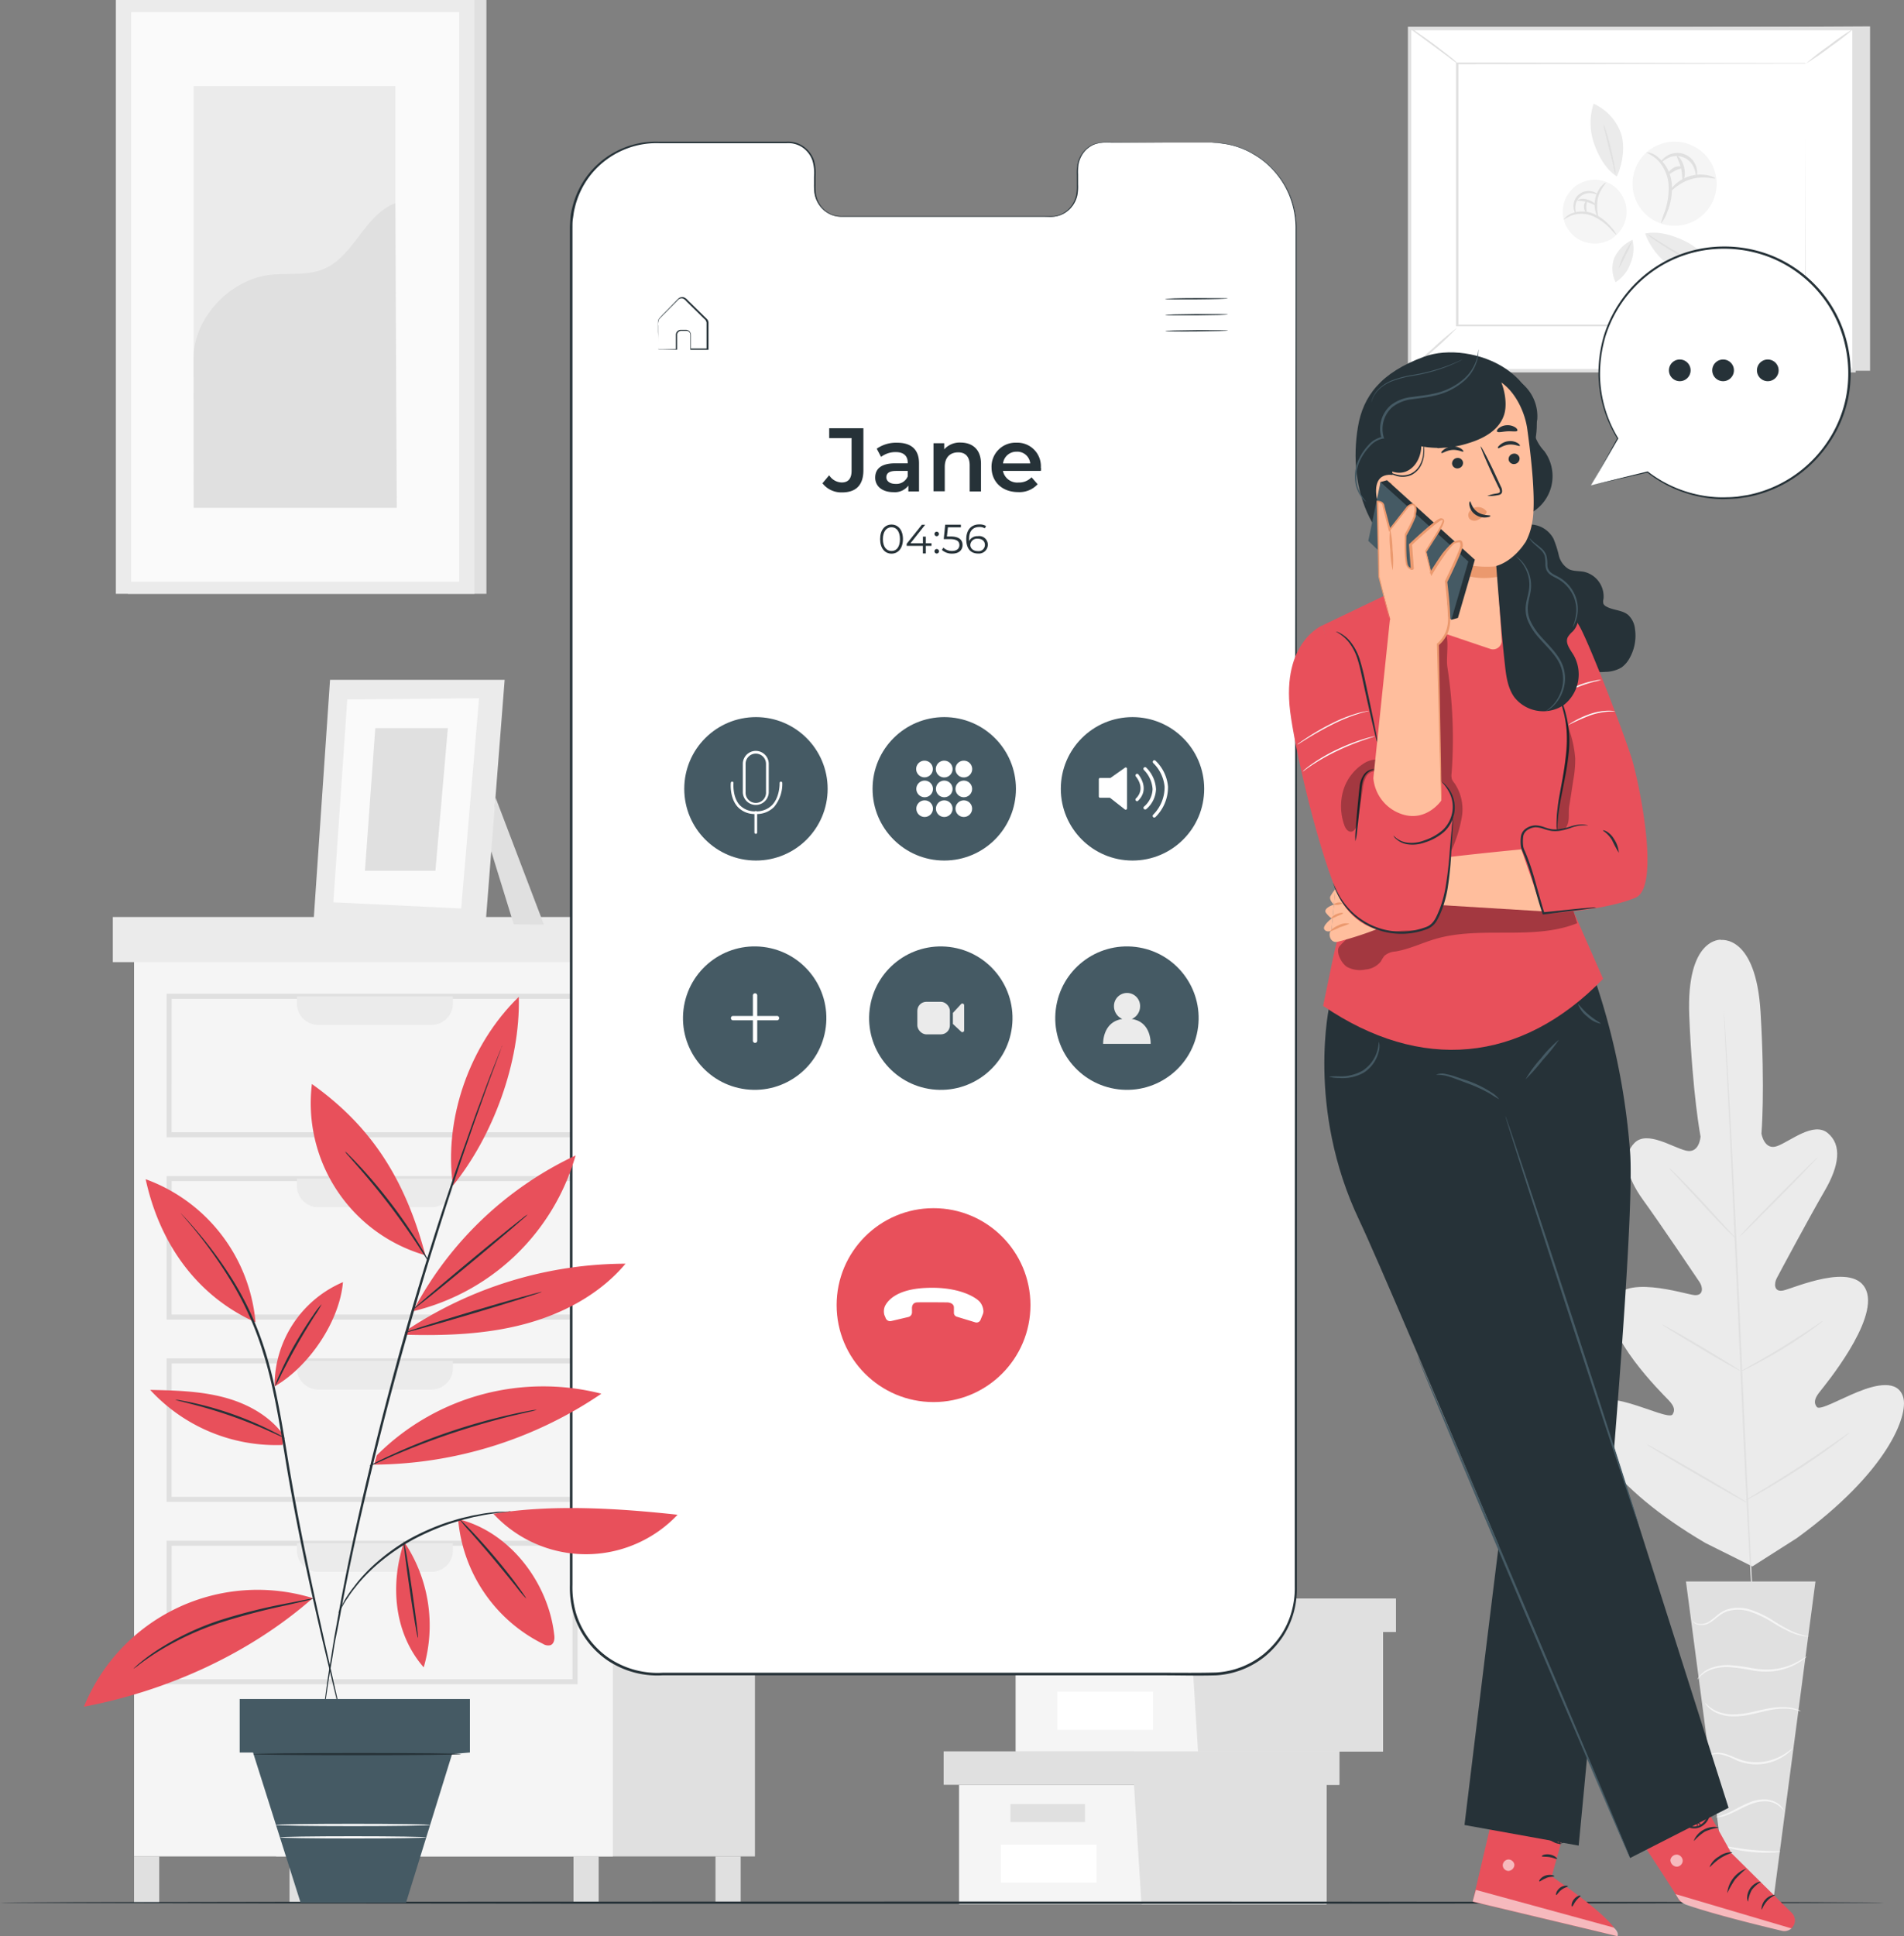 <svg xmlns="http://www.w3.org/2000/svg" viewBox="0 0 440.87 448.16"><rect x="0" y="0" width="440.87" height="448.16" fill="#808080" stroke="none"/><defs><style>.cls-1{fill:#ebebeb;}.cls-2{fill:#e0e0e0;}.cls-3{fill:#f5f5f5;}.cls-4{fill:#fff;}.cls-5{fill:#fafafa;}.cls-6{fill:#263238;}.cls-7{fill:#e8505b;}.cls-8{fill:#455a64;}.cls-9{opacity:0.6;}.cls-10{opacity:0.3;}.cls-11{fill:#ffbe9d;}.cls-12{fill:#eb996e;}</style></defs><g id="Capa_2" data-name="Capa 2"><g id="Background_Complete" data-name="Background Complete"><path class="cls-1" d="M398.53,217.5s-8.12-.59-7.38,17.64,2.61,27.93,2.61,27.93-.24,4-3.37,3.25-9-4.73-11.92-1.79-2,7.72,2,13.23,12.32,17.9,13.07,19,1,3.17-1.19,3-17.19-5.27-19.17,2,11.68,20.76,13.14,22.27,1.55,2.45.95,3.36-5.46-1.27-9.78-2.53-9.55-2-10.34,2.29,5.22,16.8,27.76,30l10.85,5.41L416.07,356c21.11-15.35,25.84-28.41,24.62-32.59s-6.34-2.94-10.51-1.25-8.8,4.35-9.48,3.51-.7-1.8.6-3.45,13.55-16.46,10.86-23.47-17.09-.47-19.28-.05-2.1-1.66-1.48-2.84,7.67-14.35,11.1-20.23,4-10.64.72-13.37-8.65,1.87-11.68,3-3.68-2.89-3.68-2.89.88-9.85-.2-28.05-9.3-16.74-9.3-16.74"></path><path class="cls-2" d="M399.17,233.82s0,.13,0,.38.05.64.09,1.12c.07,1,.17,2.45.29,4.3.25,3.74.57,9.15.94,15.84.74,13.37,1.61,31.86,2.5,52.27s1.72,38.91,2.39,52.29c.34,6.67.61,12.08.8,15.84.09,1.86.17,3.3.22,4.31,0,.48,0,.85,0,1.12a3.64,3.64,0,0,1,0,.38s0-.13,0-.38-.05-.64-.09-1.12c-.07-1-.16-2.45-.29-4.3-.25-3.74-.57-9.15-.94-15.83-.74-13.38-1.61-31.86-2.5-52.29s-1.72-38.9-2.38-52.28c-.34-6.67-.62-12.08-.81-15.84-.09-1.85-.16-3.3-.21-4.31,0-.47,0-.85-.05-1.12A3.64,3.64,0,0,1,399.17,233.82Z"></path><path class="cls-2" d="M386.48,270.36a3.67,3.67,0,0,1,.68.56c.41.38,1,.95,1.72,1.66,1.43,1.41,3.35,3.42,5.43,5.68l5.31,5.8,1.61,1.75a3.88,3.88,0,0,1,.56.67,3,3,0,0,1-.67-.55c-.42-.38-1-.95-1.72-1.66-1.41-1.44-3.31-3.47-5.39-5.73l-5.34-5.76L387,271A3.67,3.67,0,0,1,386.48,270.36Z"></path><path class="cls-2" d="M402.87,286.13c-.08-.08,3.88-4.24,8.86-9.28s9.07-9.06,9.15-9S417,272.1,412,277.14,403,286.21,402.87,286.13Z"></path><path class="cls-2" d="M402.83,317.55a2.93,2.93,0,0,1,.75-.48l2.12-1.19c1.79-1,4.26-2.41,6.92-4.05s5-3.19,6.75-4.33l2-1.35a4.06,4.06,0,0,1,.77-.46s-.22.23-.67.59-1.12.86-1.95,1.46c-1.67,1.2-4,2.81-6.7,4.45s-5.17,3-7,3.94c-.91.47-1.66.84-2.18,1.08A4.73,4.73,0,0,1,402.83,317.55Z"></path><path class="cls-2" d="M384.86,306.55a3.28,3.28,0,0,1,.75.35c.47.25,1.14.63,2,1.1,1.65.93,3.92,2.25,6.4,3.73s4.74,2.85,6.35,3.85c.81.5,1.45.91,1.9,1.2a3.48,3.48,0,0,1,.66.49,3,3,0,0,1-.75-.35c-.46-.25-1.14-.62-2-1.09-1.65-.94-3.92-2.26-6.41-3.74s-4.73-2.84-6.34-3.84c-.81-.5-1.46-.92-1.9-1.21A3.24,3.24,0,0,1,384.86,306.55Z"></path><path class="cls-2" d="M381.3,334.28a6.69,6.69,0,0,1,.95.47l2.53,1.39c2.12,1.19,5,2.86,8.24,4.73s6.11,3.57,8.19,4.83l2.46,1.51a5,5,0,0,1,.87.6,5.84,5.84,0,0,1-1-.46l-2.53-1.4c-2.12-1.19-5-2.86-8.24-4.73s-6.11-3.57-8.19-4.83l-2.46-1.5A5.37,5.37,0,0,1,381.3,334.28Z"></path><path class="cls-2" d="M404.08,347.33a5,5,0,0,1,.94-.63l2.63-1.61c2.23-1.35,5.29-3.24,8.62-5.41s6.3-4.2,8.43-5.69l2.54-1.76a6.45,6.45,0,0,1,1-.61,6.15,6.15,0,0,1-.87.74c-.57.45-1.41,1.09-2.45,1.87-2.1,1.55-5,3.63-8.38,5.8s-6.43,4-8.7,5.31c-1.13.65-2.05,1.16-2.7,1.5A6.9,6.9,0,0,1,404.08,347.33Z"></path><polygon class="cls-2" points="420.37 366.04 390.38 366.04 400.17 440.15 410.58 440.15 420.37 366.04"></polygon><path class="cls-3" d="M391.93,375.15s0,.1.16.26a1.8,1.8,0,0,0,.73.52,3.59,3.59,0,0,0,3.16-.39c1.21-.67,2.27-2,3.89-2.56a8.58,8.58,0,0,1,5.52.11,24,24,0,0,1,5.14,2.49,34.5,34.5,0,0,0,4.17,2.24,11.88,11.88,0,0,0,3.08.89,5.22,5.22,0,0,0,.87.06c.2,0,.31,0,.31,0a15.11,15.11,0,0,1-4.12-1.24,39.9,39.9,0,0,1-4.08-2.31,23,23,0,0,0-5.23-2.57,8.81,8.81,0,0,0-5.82-.06,7.8,7.8,0,0,0-2.19,1.35,16.58,16.58,0,0,1-1.72,1.34,3.55,3.55,0,0,1-2.92.5A3,3,0,0,1,391.93,375.15Z"></path><path class="cls-3" d="M393,388.8s.23-.31.7-.8a6.75,6.75,0,0,1,2.4-1.52,10.72,10.72,0,0,1,4.17-.62,41.29,41.29,0,0,1,5.22.71,18,18,0,0,0,5.34.22,14.83,14.83,0,0,0,4.21-1.2,13.14,13.14,0,0,0,2.53-1.51,3.56,3.56,0,0,0,.8-.72,27,27,0,0,1-3.47,1.91,15.42,15.42,0,0,1-4.12,1.07,18.3,18.3,0,0,1-5.21-.26,40.59,40.59,0,0,0-5.29-.68,10.72,10.72,0,0,0-4.31.76,6.23,6.23,0,0,0-2.41,1.72,4.09,4.09,0,0,0-.45.66C393.05,388.7,393,388.79,393,388.8Z"></path><path class="cls-3" d="M417,396.11a2.31,2.31,0,0,0-.82-.43,9,9,0,0,0-2.49-.54,16.27,16.27,0,0,0-3.76.22c-1.4.22-2.9.61-4.47.95a19,19,0,0,1-4.47.5,9.7,9.7,0,0,1-3.54-.77,8.08,8.08,0,0,1-2.69-2,2.17,2.17,0,0,0,.5.78,6.21,6.21,0,0,0,2,1.54,9.42,9.42,0,0,0,3.67.9,17.71,17.71,0,0,0,4.59-.48c1.59-.33,3.08-.73,4.45-1a17.18,17.18,0,0,1,3.66-.31A13.57,13.57,0,0,1,417,396.11Z"></path><path class="cls-3" d="M395.68,406.38a4.92,4.92,0,0,1,2.91-.29,13.92,13.92,0,0,1,3.05,1.14,11.67,11.67,0,0,0,11.13-.58,9.9,9.9,0,0,0,1.78-1.37c.37-.39.56-.61.53-.64a23.33,23.33,0,0,1-2.49,1.71,12.28,12.28,0,0,1-7,1.48c-2.84-.16-5-1.86-7-2.08a4.57,4.57,0,0,0-2.27.19A1.53,1.53,0,0,0,395.68,406.38Z"></path><path class="cls-3" d="M397.35,420.61a5.84,5.84,0,0,0,2.5-.5c1.51-.5,3.37-1.66,5.55-2.52a8.91,8.91,0,0,1,3.19-.67A5.26,5.26,0,0,1,413,419.1a1.38,1.38,0,0,0-.29-.63,4,4,0,0,0-1.4-1.27,5.93,5.93,0,0,0-2.72-.73,9,9,0,0,0-3.37.66c-2.26.9-4.07,2.09-5.51,2.66S397.34,420.53,397.35,420.61Z"></path><path class="cls-3" d="M398.82,427.23a6.82,6.82,0,0,0,1.9.61,34.87,34.87,0,0,0,9.56.94,7.4,7.4,0,0,0,2-.23c0-.15-3,0-6.75-.39S398.85,427.08,398.82,427.23Z"></path><polygon class="cls-2" points="433.01 6.11 433.01 85.81 330.07 85.81 326.36 6.67 433.01 6.11"></polygon><rect class="cls-4" x="338.21" y="-5.28" width="79.23" height="102.94" transform="translate(331.64 424.02) rotate(-90)"></rect><path class="cls-2" d="M429.69,86.2H326v-80H429.69Zm-102.93-.78H428.91V7H326.76Z"></path><rect class="cls-4" x="337.51" y="14.72" width="80.64" height="60.66"></rect><path class="cls-2" d="M418.15,14.72h-1.52l-4.4,0-16.54.05-58.18.09.19-.18c0,18.19,0,38.85,0,60.65h0l-.21-.2,80.64,0-.17.17c0-18.33.07-33.48.09-44,0-5.29,0-9.43,0-12.26,0-1.41,0-2.49,0-3.23s0-1.12,0-1.12,0,.36,0,1.08,0,1.8,0,3.2c0,2.82,0,7,0,12.23,0,10.59,0,25.77.09,44.15v.17h-.17l-80.64,0h-.2v-.21h0c0-21.8,0-42.46,0-60.65v-.19h.18l58.3.1,16.5,0,4.36,0h1.48Z"></path><path class="cls-2" d="M326.36,6.39a10.38,10.38,0,0,1,1.74,1.07c1,.71,2.48,1.7,4,2.84s2.92,2.23,3.89,3a9.3,9.3,0,0,1,1.5,1.38,11.76,11.76,0,0,1-1.68-1.16l-3.95-2.93L327.94,7.7A10.13,10.13,0,0,1,326.36,6.39Z"></path><path class="cls-2" d="M429.3,6.58a58.45,58.45,0,0,1-5.45,4.23,58.26,58.26,0,0,1-5.7,3.91,60.16,60.16,0,0,1,5.46-4.24A54.33,54.33,0,0,1,429.3,6.58Z"></path><line class="cls-4" x1="429.3" y1="85.81" x2="417.74" y2="75.38"></line><path class="cls-2" d="M417.74,75.38a73.16,73.16,0,0,1,5.92,5.06,73.84,73.84,0,0,1,5.64,5.37,75.24,75.24,0,0,1-5.92-5.06A76.21,76.21,0,0,1,417.74,75.38Z"></path><path class="cls-2" d="M326.36,85.81a71.5,71.5,0,0,1,5.38-5.13,68.16,68.16,0,0,1,5.66-4.83A69.22,69.22,0,0,1,332,81,68.16,68.16,0,0,1,326.36,85.81Z"></path><path class="cls-3" d="M397.29,44.5A9.74,9.74,0,1,1,389.79,33,9.75,9.75,0,0,1,397.29,44.5Z"></path><path class="cls-2" d="M384.6,51.72a17.36,17.36,0,0,1,.85-2.69,16.22,16.22,0,0,0,.89-6.55,9.16,9.16,0,0,0-2.84-5.74,16.28,16.28,0,0,0-2.32-1.49,4.18,4.18,0,0,1,2.66,1.08,8.91,8.91,0,0,1,3.25,6.07A14.26,14.26,0,0,1,386,49.21,7.7,7.7,0,0,1,384.6,51.72Z"></path><path class="cls-2" d="M397.17,41.3c-.05.22-2.63-.72-5.66.19s-4.71,3.06-4.87,2.9.22-.67,1-1.46a8.7,8.7,0,0,1,3.66-2.17,8.58,8.58,0,0,1,4.26-.15C396.62,40.85,397.2,41.21,397.17,41.3Z"></path><path class="cls-2" d="M392.77,40.8c-.12,0-.07-.68-.42-1.64A4.37,4.37,0,0,0,386,36.7c-.9.47-1.32,1-1.41.92s.19-.72,1.14-1.38A4.59,4.59,0,0,1,392.87,39C393.12,40.13,392.85,40.82,392.77,40.8Z"></path><path class="cls-2" d="M389.67,41.83c-.22,0-.06-1.38-.45-2.94s-1.1-2.68-.93-2.82,1.25.89,1.67,2.65S389.86,41.89,389.67,41.83Z"></path><path class="cls-2" d="M389.58,38.78c0,.23-.85.27-1.65.69s-1.48,1-1.64.83.27-.93,1.29-1.5S389.62,38.6,389.58,38.78Z"></path><path class="cls-3" d="M374,43.34a7.39,7.39,0,1,1-10.41.9A7.4,7.4,0,0,1,374,43.34Z"></path><path class="cls-2" d="M374.32,54.41a13.07,13.07,0,0,1-1.5-1.53A12.3,12.3,0,0,0,368.76,50a6.88,6.88,0,0,0-4.86-.14,12.2,12.2,0,0,0-1.83,1c-.05,0,.41-.8,1.67-1.39a6.79,6.79,0,0,1,5.23,0,10.85,10.85,0,0,1,4.15,3.19A6.23,6.23,0,0,1,374.32,54.41Z"></path><path class="cls-2" d="M371.82,42.28c.14.11-1.41,1.5-1.89,3.86a11.82,11.82,0,0,0,.21,4.29c-.07,0-.37-.39-.62-1.18a6.47,6.47,0,0,1-.15-3.23,6.55,6.55,0,0,1,1.41-2.9C371.33,42.49,371.78,42.23,371.82,42.28Z"></path><path class="cls-2" d="M369.92,45.05c-.05.07-.48-.2-1.24-.31a3.33,3.33,0,0,0-3.91,3.35c0,.78.2,1.24.11,1.28s-.41-.39-.51-1.25a3.47,3.47,0,0,1,4.39-3.78C369.6,44.58,370,45,369.92,45.05Z"></path><path class="cls-2" d="M369.5,47.49c-.1.13-.94-.45-2.12-.75s-2.19-.21-2.22-.38a2.77,2.77,0,0,1,2.36-.17C368.85,46.52,369.61,47.39,369.5,47.49Z"></path><path class="cls-2" d="M367.43,46.46c.15.09-.12.66-.12,1.35s.13,1.35,0,1.4-.53-.51-.55-1.4S367.32,46.37,367.43,46.46Z"></path><path class="cls-1" d="M374.32,40.8c-2.61-1.7-4.21-4.73-5.25-7.67A14.42,14.42,0,0,1,369,24a11.93,11.93,0,0,1,6.28,6.71c1.09,2.95.45,7.3-.91,10.14"></path><path class="cls-4" d="M371.29,28.77a104.75,104.75,0,0,1,2.8,11.6"></path><path class="cls-2" d="M374.09,40.37a8.05,8.05,0,0,1-.47-1.69c-.28-1.21-.61-2.58-1-4.1l-1-4.09a7.53,7.53,0,0,1-.35-1.72,7.07,7.07,0,0,1,.63,1.64c.33,1,.75,2.47,1.13,4.07s.68,3.08.85,4.14A7.16,7.16,0,0,1,374.09,40.37Z"></path><path class="cls-1" d="M380.93,54.05c3.05-.64,6.33.37,9.14,1.71a14.36,14.36,0,0,1,6.57,6.41,12,12,0,0,1-9.18-.31c-2.86-1.32-5.48-4.84-6.53-7.81"></path><path class="cls-4" d="M391.59,60.41a103.83,103.83,0,0,1-10.19-6.22"></path><path class="cls-2" d="M381.4,54.19a7.77,7.77,0,0,1,1.53.86l3.58,2.22,3.61,2.18a8.1,8.1,0,0,1,1.47,1A6.92,6.92,0,0,1,390,59.7c-1-.49-2.27-1.22-3.68-2.08s-2.65-1.7-3.53-2.33A7.42,7.42,0,0,1,381.4,54.19Z"></path><path class="cls-1" d="M378,55.5a8.8,8.8,0,0,1-.49,5.53,8.53,8.53,0,0,1-3.42,4.29,7.14,7.14,0,0,1-.36-5.48A8.71,8.71,0,0,1,378,55.5"></path><path class="cls-4" d="M374.82,62.21a61.15,61.15,0,0,1,3.1-6.42"></path><path class="cls-2" d="M377.92,55.79A21.76,21.76,0,0,1,376.46,59a22.56,22.56,0,0,1-1.64,3.17,12.31,12.31,0,0,1,1.27-3.34A12.59,12.59,0,0,1,377.92,55.79Z"></path><rect class="cls-2" x="63.94" y="220.1" width="110.87" height="209.58"></rect><rect class="cls-3" x="31.04" y="220.1" width="110.87" height="209.58"></rect><path class="cls-2" d="M133.74,263.23H38.58V230h95.16Zm-94-1.16h92.82V231.18H39.75Z"></path><path class="cls-1" d="M68.75,230.6h36.12a0,0,0,0,1,0,0v1.67a4.95,4.95,0,0,1-4.95,4.95H73.7a4.95,4.95,0,0,1-4.95-4.95V230.6A0,0,0,0,1,68.75,230.6Z"></path><path class="cls-2" d="M133.74,305.43H38.58V272.21h95.16Zm-94-1.17h92.82V273.38H39.75Z"></path><path class="cls-1" d="M68.75,272.8h36.12a0,0,0,0,1,0,0v1.67a4.95,4.95,0,0,1-4.95,4.95H73.7a4.95,4.95,0,0,1-4.95-4.95V272.8A0,0,0,0,1,68.75,272.8Z"></path><path class="cls-2" d="M133.74,347.63H38.58V314.41h95.16Zm-94-1.16h92.82V315.58H39.75Z"></path><path class="cls-1" d="M68.75,315h36.12a0,0,0,0,1,0,0v1.67a4.95,4.95,0,0,1-4.95,4.95H73.7a4.95,4.95,0,0,1-4.95-4.95V315A0,0,0,0,1,68.75,315Z"></path><path class="cls-2" d="M133.74,389.83H38.58V356.61h95.16Zm-94-1.16h92.82V357.78H39.75Z"></path><path class="cls-1" d="M68.75,357.2h36.12a0,0,0,0,1,0,0v1.67a4.95,4.95,0,0,1-4.95,4.95H73.7a4.95,4.95,0,0,1-4.95-4.95V357.2A0,0,0,0,1,68.75,357.2Z"></path><rect class="cls-1" x="26.12" y="212.25" width="120.42" height="10.44"></rect><rect class="cls-2" x="146.54" y="212.25" width="36.21" height="10.44"></rect><rect class="cls-2" x="31.04" y="429.67" width="5.83" height="10.71"></rect><rect class="cls-2" x="67.04" y="429.67" width="5.83" height="10.71"></rect><rect class="cls-2" x="132.79" y="429.67" width="5.83" height="10.71"></rect><rect class="cls-2" x="165.67" y="429.67" width="5.83" height="10.71"></rect><polygon class="cls-2" points="114.73 184.56 125.94 214 118.97 213.97 113.38 195.87 114.73 184.56"></polygon><polygon class="cls-1" points="76.42 157.35 72.57 213.77 112.38 214.62 116.85 157.35 76.42 157.35"></polygon><polygon class="cls-5" points="80.41 161.89 77.19 208.85 106.79 210.28 110.92 161.61 80.41 161.89"></polygon><polygon class="cls-2" points="86.9 168.53 84.5 201.54 100.82 201.54 103.7 168.53 86.9 168.53"></polygon><rect class="cls-2" x="29.6" width="83.03" height="137.44"></rect><rect class="cls-1" x="26.83" width="83.03" height="137.44"></rect><rect class="cls-5" x="30.37" y="2.79" width="75.96" height="131.86"></rect><rect class="cls-1" x="44.83" y="19.92" width="46.71" height="97.59"></rect><path class="cls-2" d="M44.83,83C44.72,73.86,52.92,65,62,63.69c4.3-.61,8.88.25,12.9-1.4C82,59.34,84.31,49.8,91.54,47l.33,70.53h-47Z"></path><polygon class="cls-3" points="222.07 413.1 222.07 440.76 262.53 440.76 307.15 440.76 307.15 413.1 222.07 413.1"></polygon><polygon class="cls-2" points="218.5 405.36 218.5 413.1 310.12 413.1 310.12 405.36 262.53 405.36 218.5 405.36"></polygon><polygon class="cls-2" points="264.31 440.76 307.15 440.76 307.15 413.1 310.12 413.1 310.12 405.36 262.53 405.36 262.53 412.38 264.31 440.76"></polygon><rect class="cls-2" x="233.97" y="417.56" width="17.25" height="4.16"></rect><rect class="cls-4" x="231.75" y="426.93" width="22.15" height="8.79"></rect><polygon class="cls-3" points="235.16 377.74 235.16 405.4 275.62 405.4 320.24 405.4 320.24 377.74 235.16 377.74"></polygon><polygon class="cls-2" points="231.59 370 231.59 377.74 323.21 377.74 323.21 370 275.62 370 231.59 370"></polygon><polygon class="cls-2" points="277.4 405.4 320.24 405.4 320.24 377.74 323.21 377.74 323.21 370 275.62 370 275.62 377.02 277.4 405.4"></polygon><rect class="cls-2" x="247.06" y="382.2" width="17.25" height="4.16"></rect><rect class="cls-4" x="244.84" y="391.57" width="22.15" height="8.79"></rect></g><g id="Floor"><path class="cls-6" d="M436.23,440.38c0,.15-97.66.26-218.1.26S0,440.53,0,440.38s97.64-.26,218.13-.26S436.23,440.23,436.23,440.38Z"></path></g><g id="Screen"><path class="cls-4" d="M280.51,33l-25,0a6.21,6.21,0,0,0-6.07,6.34v4.53a6.19,6.19,0,0,1-6.06,6.33l-48.68,0a6.23,6.23,0,0,1-6.07-6.35V39.3A6.21,6.21,0,0,0,182.6,33H152A19.65,19.65,0,0,0,132.3,52.59l-.06,315.2a19.65,19.65,0,0,0,19.64,19.66l128.55.07a19.65,19.65,0,0,0,19.66-19.65l.06-315.2A19.64,19.64,0,0,0,280.51,33Z"></path><path class="cls-6" d="M280.51,33l.68,0a14.81,14.81,0,0,1,2,.15A19.6,19.6,0,0,1,295,39.37a19.54,19.54,0,0,1,3.75,5.87,20.29,20.29,0,0,1,1.47,8c0,2.91,0,6,0,9.27,0,26.18,0,64.07.07,110.87s0,102.55,0,164.45v29.45a21,21,0,0,1-.75,6,19.93,19.93,0,0,1-2.51,5.54,21,21,0,0,1-4.09,4.54,19.91,19.91,0,0,1-11.35,4.41c-4.12.12-8.21,0-12.35,0h-25l-51.36,0-26.27,0H153.37a20.72,20.72,0,0,1-12.8-3.53,20.14,20.14,0,0,1-7.79-10.76,21.75,21.75,0,0,1-.82-6.65v-6.62q0-13.23,0-26.28,0-26.1,0-51.38c0-33.68,0-66.17,0-97.12s0-60.36,0-87.89q0-20.64,0-39.83c0-1.59,0-3.18,0-4.76,0-.79.06-1.59.11-2.39s.2-1.57.4-2.34a20.1,20.1,0,0,1,4.13-8.33,20,20,0,0,1,16-7.1l17.13,0h12.28A6.23,6.23,0,0,1,186,33.86,6.54,6.54,0,0,1,188.44,37a10.71,10.71,0,0,1,.4,3.88v1.91a12.8,12.8,0,0,0,.06,1.87A6.18,6.18,0,0,0,190.36,48a5.8,5.8,0,0,0,3,1.87,6.53,6.53,0,0,0,1.77.17H204l25.91,0,11.43,0c.9,0,1.82,0,2.67,0a5.8,5.8,0,0,0,2.41-.85,6.23,6.23,0,0,0,2.75-4,11.13,11.13,0,0,0,.16-2.38V40.51a12.62,12.62,0,0,1,.11-2.3,6.41,6.41,0,0,1,.74-2.1,6.23,6.23,0,0,1,3.13-2.77,10,10,0,0,1,3.91-.42L270,33l7.84,0,2.67,0-2.67,0-7.84,0-12.74,0a9.49,9.49,0,0,0-3.84.41,6,6,0,0,0-3,2.7,6.57,6.57,0,0,0-.71,2,12.91,12.91,0,0,0-.09,2.26v2.35a11.14,11.14,0,0,1-.15,2.43,6.47,6.47,0,0,1-2.85,4.11,5.9,5.9,0,0,1-2.5.88c-.91.08-1.79,0-2.7,0H195.14a7.26,7.26,0,0,1-1.85-.18,6.16,6.16,0,0,1-3.18-2,6.56,6.56,0,0,1-1.55-3.46,15.55,15.55,0,0,1-.07-1.92V40.9a10.05,10.05,0,0,0-.38-3.76,6.14,6.14,0,0,0-2.28-3,5.88,5.88,0,0,0-3.66-1H152.76a19.55,19.55,0,0,0-15.71,7,19.6,19.6,0,0,0-4,8.15c-.2.75-.26,1.53-.39,2.3s-.1,1.55-.11,2.34v4.76q0,19.17,0,39.83c0,27.53,0,56.94,0,87.89V282.5q0,25.26,0,51.38v26.28q0,3.3,0,6.62a21.49,21.49,0,0,0,.8,6.49,19.57,19.57,0,0,0,7.58,10.46,20.16,20.16,0,0,0,12.48,3.44h39.54l51.36,0,25,0c4.12,0,8.26.06,12.32-.06a19.24,19.24,0,0,0,11-4.28,21,21,0,0,0,4-4.42,19.27,19.27,0,0,0,2.44-5.39,20.29,20.29,0,0,0,.74-5.85v-6q0-11.9,0-23.49c0-61.9.07-117.63.09-164.45S300,88.66,300,62.48c0-3.27,0-6.36,0-9.27a20.2,20.2,0,0,0-1.44-7.91,19.39,19.39,0,0,0-3.69-5.84,18.76,18.76,0,0,0-4.44-3.63,18.51,18.51,0,0,0-7.32-2.58,16.38,16.38,0,0,0-2-.19Z"></path><path class="cls-6" d="M284.28,69.08c0,.08-3.24.18-7.25.21s-7.26,0-7.26-.09S273,69,277,69,284.28,69,284.28,69.08Z"></path><path class="cls-6" d="M284.31,72.79c0,.09-3.24.18-7.25.21s-7.26,0-7.26-.09,3.25-.18,7.26-.21S284.31,72.71,284.31,72.79Z"></path><path class="cls-6" d="M284.34,76.5c0,.09-3.24.18-7.25.22s-7.25,0-7.26-.1,3.25-.18,7.26-.21S284.34,76.42,284.34,76.5Z"></path><path class="cls-6" d="M152.35,80.86l.3,0,.84,0,3.1-.07-.09.09q0-1,0-2.25c0-.42,0-.81,0-1.29a1.2,1.2,0,0,1,1-1c.5,0,.94,0,1.48,0a1.2,1.2,0,0,1,1,1.19c0,1,0,2.14,0,3.28l-.14-.14,3.91,0-.15.15c0-1.58,0-3.2,0-4.87,0-.42,0-.83,0-1.24a1.3,1.3,0,0,0-.55-.92l-1.71-1.69-1.65-1.62-.8-.79a1.83,1.83,0,0,0-.81-.61,1.08,1.08,0,0,0-.89.17c-.24.2-.49.49-.73.72l-1.4,1.41c-.88.92-1.8,1.76-2.47,2.55a2.79,2.79,0,0,0-.2,1.46v1.37c0,.85,0,1.59,0,2.22s0,1,0,1.42,0,.5,0,.51a2.56,2.56,0,0,1,0-.47c0-.38,0-.84,0-1.39s0-1.39-.05-2.24c0-.44,0-.91,0-1.4,0-.25,0-.51,0-.77a1.59,1.59,0,0,1,.21-.82c.72-.89,1.59-1.67,2.48-2.61l1.39-1.43c.25-.25.45-.49.75-.75a1.35,1.35,0,0,1,1.14-.22,2.07,2.07,0,0,1,.93.67l.81.79,1.65,1.62,1.71,1.68a3.37,3.37,0,0,1,.44.47,1.31,1.31,0,0,1,.2.66c0,.41,0,.83,0,1.25,0,1.66,0,3.29,0,4.87v.15h-.15l-3.91,0h-.14V80.8c0-1.13,0-2.23,0-3.28a.93.93,0,0,0-.79-.94c-.45,0-1,0-1.41,0a1,1,0,0,0-.85.76c0,.39,0,.85,0,1.25v2.33h-.09l-3.15,0h-.82A1.39,1.39,0,0,1,152.35,80.86Z"></path><path class="cls-6" d="M190.44,111.86,192,110a3.52,3.52,0,0,0,2.9,1.67c1.51,0,2.28-.9,2.28-2.7V101.4H192V99.12h7.92v9.71c0,3.45-1.71,5.14-4.93,5.14A5.52,5.52,0,0,1,190.44,111.86Z"></path><path class="cls-6" d="M212.8,107.22v6.54h-2.47V112.4a3.94,3.94,0,0,1-3.51,1.51c-2.56,0-4.17-1.4-4.17-3.35s1.26-3.32,4.65-3.32h2.88v-.17c0-1.53-.92-2.43-2.78-2.43a5.55,5.55,0,0,0-3.39,1.11l-1-1.9a7.86,7.86,0,0,1,4.73-1.38C210.94,102.47,212.8,104,212.8,107.22Zm-2.62,3V109h-2.69c-1.78,0-2.26.67-2.26,1.49S206,112,207.36,112A2.83,2.83,0,0,0,210.18,110.27Z"></path><path class="cls-6" d="M227.15,107.36v6.4h-2.62V107.7c0-2-1-3-2.65-3-1.86,0-3.12,1.13-3.12,3.36v5.65h-2.61V102.59h2.48V104a4.85,4.85,0,0,1,3.85-1.57C225.16,102.47,227.15,104,227.15,107.36Z"></path><path class="cls-6" d="M241,109h-8.77a3.38,3.38,0,0,0,3.62,2.68,4,4,0,0,0,3-1.21l1.41,1.61a5.69,5.69,0,0,1-4.5,1.82c-3.75,0-6.17-2.41-6.17-5.73a5.55,5.55,0,0,1,5.77-5.71,5.45,5.45,0,0,1,5.65,5.77C241.08,108.45,241.06,108.76,241,109Zm-8.79-1.73h6.34a3,3,0,0,0-3.16-2.72A3.09,3.09,0,0,0,232.25,107.28Z"></path><path class="cls-6" d="M203.79,124.78c0-2.11,1.1-3.37,2.64-3.37s2.65,1.26,2.65,3.37-1.11,3.37-2.65,3.37S203.79,126.89,203.79,124.78Zm4.59,0c0-1.77-.79-2.75-1.95-2.75s-2,1-2,2.75.79,2.75,2,2.75S208.38,126.55,208.38,124.78Z"></path><path class="cls-6" d="M215.69,126.35h-1.32v1.75h-.68v-1.75h-3.75v-.49l3.52-4.4h.76l-3.4,4.29h2.88v-1.54h.67v1.54h1.32Z"></path><path class="cls-6" d="M216.38,123.59a.51.51,0,0,1,.51-.52.51.51,0,0,1,.51.52.52.52,0,0,1-.51.52A.51.51,0,0,1,216.38,123.59Zm0,4a.51.51,0,0,1,.51-.51.52.52,0,1,1-.51.51Z"></path><path class="cls-6" d="M222.88,126.14c0,1.13-.78,2-2.4,2a3.42,3.42,0,0,1-2.38-.85l.33-.54a2.86,2.86,0,0,0,2,.77c1.12,0,1.72-.55,1.72-1.36s-.53-1.38-2.22-1.38h-1.41l.34-3.33h3.63v.61h-3l-.23,2.11h.86C222.13,124.18,222.88,125,222.88,126.14Z"></path><path class="cls-6" d="M228.73,126.12a2.07,2.07,0,0,1-2.27,2c-1.76,0-2.72-1.22-2.72-3.31,0-2.26,1.24-3.43,3-3.43a3,3,0,0,1,1.57.36l-.28.55a2.28,2.28,0,0,0-1.28-.32c-1.44,0-2.35.92-2.35,2.72a5.34,5.34,0,0,0,0,.54,2.11,2.11,0,0,1,2-1.13A2,2,0,0,1,228.73,126.12Zm-.68,0c0-.87-.64-1.43-1.66-1.43a1.54,1.54,0,0,0-1.71,1.45c0,.73.61,1.42,1.75,1.42A1.44,1.44,0,0,0,228.05,126.13Z"></path><circle class="cls-7" cx="216.16" cy="302.08" r="22.44"></circle><path class="cls-4" d="M206.33,305.77l4-.94a1.1,1.1,0,0,0,.84-1.06v-.83s-.17-1.4,1.15-1.49c1-.06,7,0,7,0s1.58,0,1.56,1.22v1.2a.92.92,0,0,0,.66.89l4.34,1.32a1,1,0,0,0,1.14-.54l.55-1.34a1.85,1.85,0,0,0,.14-.77,3.75,3.75,0,0,0-.75-2c-.86-1.1-4.91-3.71-12.65-3.33-7.37.35-9,3.46-9.4,4.2a3.14,3.14,0,0,0-.13,2.07c.07.18.2.47.32.77A1.1,1.1,0,0,0,206.33,305.77Z"></path><circle class="cls-8" cx="175.04" cy="182.58" r="16.6"></circle><path class="cls-4" d="M175,186.31a3,3,0,0,1-3-3V176.8a3,3,0,1,1,6,0v6.52A3,3,0,0,1,175,186.31Zm0-11.88a2.37,2.37,0,0,0-2.36,2.37v6.52a2.37,2.37,0,1,0,4.73,0V176.8A2.37,2.37,0,0,0,175,174.43Z"></path><path class="cls-4" d="M175,188.41a5.41,5.41,0,0,1-4.2-1.66c-1.9-2.11-1.6-5.42-1.58-5.56a.31.31,0,0,1,.34-.28.31.31,0,0,1,.28.34s-.29,3.18,1.43,5.08a4.77,4.77,0,0,0,3.73,1.45,5,5,0,0,0,3.79-1.45c1.83-1.91,1.73-5.06,1.73-5.09a.31.31,0,0,1,.3-.33.32.32,0,0,1,.32.3,8.32,8.32,0,0,1-1.9,5.56A5.63,5.63,0,0,1,175,188.41Z"></path><path class="cls-4" d="M175,193a.31.31,0,0,1-.31-.31V188.1a.32.32,0,1,1,.63,0v4.59A.31.31,0,0,1,175,193Z"></path><circle class="cls-8" cx="218.64" cy="182.58" r="16.6"></circle><circle class="cls-4" cx="214.1" cy="182.6" r="1.93"></circle><circle class="cls-4" cx="218.64" cy="182.6" r="1.93"></circle><circle class="cls-4" cx="223.17" cy="182.6" r="1.93"></circle><path class="cls-4" d="M216,178a1.93,1.93,0,1,1-1.93-1.94A1.93,1.93,0,0,1,216,178Z"></path><path class="cls-4" d="M220.57,178a1.94,1.94,0,1,1-1.93-1.94A1.94,1.94,0,0,1,220.57,178Z"></path><path class="cls-4" d="M225.11,178a1.94,1.94,0,1,1-1.94-1.94A1.94,1.94,0,0,1,225.11,178Z"></path><circle class="cls-4" cx="214.1" cy="187.17" r="1.93"></circle><circle class="cls-4" cx="218.64" cy="187.17" r="1.93"></circle><circle class="cls-4" cx="223.17" cy="187.17" r="1.93"></circle><circle class="cls-8" cx="262.23" cy="182.58" r="16.6"></circle><path class="cls-4" d="M254.43,180.41v3.94a.31.31,0,0,0,.31.3h2.17a.3.3,0,0,1,.18.06l3.38,2.65a.31.31,0,0,0,.49-.24v-9.19a.3.3,0,0,0-.48-.24L257.21,180a.28.28,0,0,1-.18.06h-2.3A.31.31,0,0,0,254.43,180.41Z"></path><path class="cls-4" d="M267.25,189.22a.35.35,0,0,1-.25-.1.37.37,0,0,1,0-.53,9,9,0,0,0,2.66-6.48,8.78,8.78,0,0,0-2.63-5.5.38.38,0,0,1,0-.54.37.37,0,0,1,.53,0,9.41,9.41,0,0,1,2.89,6,9.69,9.69,0,0,1-2.86,7A.38.38,0,0,1,267.25,189.22Z"></path><path class="cls-4" d="M265.15,187.36a.36.36,0,0,1-.27-.12.37.37,0,0,1,0-.53,5.57,5.57,0,0,0,2-4.07,6.9,6.9,0,0,0-2-4.42.38.38,0,0,1,.52-.56,7.53,7.53,0,0,1,2.27,5,6.28,6.28,0,0,1-2.27,4.63A.35.35,0,0,1,265.15,187.36Z"></path><path class="cls-4" d="M263.3,185.45a.39.39,0,0,1-.27-.11.38.38,0,0,1,0-.54c2.34-2.32.08-4.94,0-5.05a.38.38,0,0,1,0-.54.37.37,0,0,1,.53,0s2.84,3.26,0,6.09A.4.4,0,0,1,263.3,185.45Z"></path><circle class="cls-8" cx="174.73" cy="235.64" r="16.6" transform="translate(-80.56 380.14) rotate(-82.95)"></circle><path class="cls-4" d="M174.83,241.38a.5.5,0,0,1-.5-.5V230.41a.5.5,0,0,1,.5-.51.51.51,0,0,1,.51.51v10.47A.5.5,0,0,1,174.83,241.38Z"></path><path class="cls-4" d="M179.81,236.15H169.65a.51.51,0,0,1,0-1h10.16a.51.51,0,1,1,0,1Z"></path><circle class="cls-8" cx="260.93" cy="235.64" r="16.6" transform="translate(-4.94 465.69) rotate(-82.95)"></circle><path class="cls-1" d="M262.07,235.85a3.22,3.22,0,0,0,1.92-3,3,3,0,1,0-6.05,0,3.23,3.23,0,0,0,1.93,3c-4.65.7-4.44,5.76-4.44,5.76l11,0S266.68,236.54,262.07,235.85Z"></path><circle class="cls-8" cx="217.83" cy="235.64" r="16.6" transform="translate(-42.75 422.92) rotate(-82.95)"></circle><rect class="cls-1" x="212.41" y="231.87" width="7.54" height="7.54" rx="2.09"></rect><path class="cls-1" d="M220.64,237v-2.55l1.9-2.05a.41.41,0,0,1,.71.28v5.81a.41.41,0,0,1-.69.3Z"></path></g><g id="Character"><path class="cls-7" d="M389.18,408l11.7,20.89,14,13.86a2.44,2.44,0,0,1-.1,3.58h0a2.43,2.43,0,0,1-2.18.55c-4.92-1.16-23-5.51-23.81-7.09C387.92,438,375,418.58,375,418.58Z"></path><g class="cls-9"><path class="cls-4" d="M414.8,446.34,388,438.41l.52.87a3.67,3.67,0,0,0,2,1.62c2.22.76,8.39,2.74,22.08,6a2.45,2.45,0,0,0,2.24-.59Z"></path></g><g class="cls-9"><path class="cls-4" d="M388.29,429.26a1.48,1.48,0,0,1,1.34,1.46,1.43,1.43,0,0,1-1.44,1.34,1.58,1.58,0,0,1-1.41-1.56,1.48,1.48,0,0,1,1.65-1.22"></path></g><path class="cls-6" d="M404.77,440.12a7.54,7.54,0,0,1,.86-2.68,7.35,7.35,0,0,1,2.1-1.85c0-.06-.36-.07-.89.15a3.93,3.93,0,0,0-2.29,3.5C404.56,439.81,404.71,440.13,404.77,440.12Z"></path><path class="cls-6" d="M407.87,442c.15,0,.41-1,1.3-2s1.9-1.3,1.86-1.45a3.44,3.44,0,0,0-3.16,3.42Z"></path><path class="cls-6" d="M399.94,438.19a26.07,26.07,0,0,1,1.81-3.17,24.72,24.72,0,0,1,2.64-2.52,6.71,6.71,0,0,0-4.45,5.69Z"></path><path class="cls-6" d="M395.85,432.14c.13.09,1-1.06,2.44-2s2.84-1.27,2.81-1.42a4.69,4.69,0,0,0-3.1,1A4.78,4.78,0,0,0,395.85,432.14Z"></path><path class="cls-6" d="M392.26,426.09a12.43,12.43,0,0,1,2.49-2.14,11.72,11.72,0,0,1,3.14-.92c0-.07-.37-.19-1-.19a5.45,5.45,0,0,0-2.39.65,5.17,5.17,0,0,0-1.83,1.65C392.31,425.68,392.21,426.06,392.26,426.09Z"></path><path class="cls-6" d="M394,422.82a2.18,2.18,0,0,0-.43-.79,6.23,6.23,0,0,0-1.83-1.68,2.79,2.79,0,0,0-1.71-.54,1,1,0,0,0-.84.76,1.55,1.55,0,0,0,.22,1.12,3.47,3.47,0,0,0,4.25,1.22,4,4,0,0,0,2.33-3.82,1.42,1.42,0,0,0-.53-1,1,1,0,0,0-1.13.08,3.47,3.47,0,0,0-.95,1.5,7.34,7.34,0,0,0-.46,2.44,2.15,2.15,0,0,0,.11.9,11,11,0,0,1,.7-3.2,3.2,3.2,0,0,1,.85-1.29.51.51,0,0,1,.62,0,1,1,0,0,1,.31.7,3.61,3.61,0,0,1-2.06,3.29,3,3,0,0,1-3.62-1,1.09,1.09,0,0,1-.19-.77.53.53,0,0,1,.46-.43,2.56,2.56,0,0,1,1.45.43A9.34,9.34,0,0,1,394,422.82Z"></path><path class="cls-7" d="M364.05,417.19l-4.75,17.13s15.81,10.59,15.24,13.84l-33.54-8,6.32-27Z"></path><g class="cls-9"><path class="cls-4" d="M349.28,430.39a1.39,1.39,0,0,0-1.32,1.33,1.35,1.35,0,0,0,1.31,1.32,1.48,1.48,0,0,0,1.39-1.42,1.4,1.4,0,0,0-1.52-1.22"></path></g><g class="cls-9"><path class="cls-4" d="M341,440.13l.74-2.7,31.88,8.71s1.34,1,.92,2Z"></path></g><path class="cls-6" d="M359.88,434.28c0,.16-.88,0-1.81.38s-1.53.91-1.66.81.33-1,1.47-1.37S360,434.14,359.88,434.28Z"></path><path class="cls-6" d="M363.05,436.58c0,.17-.77.27-1.5.83s-1.05,1.26-1.21,1.21,0-1,.86-1.67S363.09,436.42,363.05,436.58Z"></path><path class="cls-6" d="M364,441.27c-.15,0-.19-.88.45-1.67s1.49-1,1.52-.82-.55.52-1.06,1.18S364.21,441.29,364,441.27Z"></path><path class="cls-6" d="M360.53,430.26c-.1.13-.8-.28-1.74-.43s-1.73,0-1.78-.2.78-.58,1.89-.38S360.65,430.15,360.53,430.26Z"></path><g class="cls-10"><polygon points="363.11 420.58 362.26 423.64 345.82 419.54 346.64 415.98 363.11 420.58"></polygon></g><path class="cls-6" d="M361.43,426.78a3.16,3.16,0,0,1-1.68-.41,7.56,7.56,0,0,1-1.63-1,8,8,0,0,1-.84-.74,2.09,2.09,0,0,1-.41-.52.74.74,0,0,1,.13-.89,1,1,0,0,1,.81-.2,2.16,2.16,0,0,1,.61.24,6.55,6.55,0,0,1,1,.61,5.93,5.93,0,0,1,1.3,1.39c.61.9.73,1.58.66,1.6s-.34-.57-1-1.36a6.9,6.9,0,0,0-1.29-1.2,7.11,7.11,0,0,0-.9-.53c-.33-.17-.63-.25-.76-.11s-.06.07,0,.19a1.67,1.67,0,0,0,.31.38,7.25,7.25,0,0,0,.76.72,9.78,9.78,0,0,0,1.48,1A15.13,15.13,0,0,1,361.43,426.78Z"></path><path class="cls-6" d="M361.16,427a2.77,2.77,0,0,1-.05-1.73,5.25,5.25,0,0,1,.67-1.78,4.79,4.79,0,0,1,.67-.92,1.4,1.4,0,0,1,1.27-.59.79.79,0,0,1,.59.63,2.54,2.54,0,0,1,0,.66,4.35,4.35,0,0,1-.27,1.13,3.91,3.91,0,0,1-1.14,1.56c-.86.72-1.59.75-1.59.69s.61-.27,1.31-1a3.84,3.84,0,0,0,.91-1.45,3.41,3.41,0,0,0,.2-1c0-.37,0-.69-.17-.68s-.51.16-.72.41a5.21,5.21,0,0,0-.63.81,5.89,5.89,0,0,0-.73,1.6C361.23,426.31,361.26,427,361.16,427Z"></path><path class="cls-6" d="M369.08,226.12a161.47,161.47,0,0,1,8.37,40.58c1.6,22.07-11.91,160.48-11.91,160.48l-26.44-4.77s5.91-48.78,8.92-72.6c3-23.47-8.92-105.58-8.92-105.58l28-18.11"></path><path class="cls-6" d="M307.9,232.36s-5.6,24,6.86,50.13c7.49,15.69,62.69,147.56,62.69,147.56l22.8-11.62L344.42,242.91Z"></path><path class="cls-8" d="M379.49,353.14c-.15.05-7.18-21.14-15.71-47.32s-15.34-47.45-15.2-47.49,7.18,21.13,15.71,47.32S379.63,353.1,379.49,353.14Z"></path><path class="cls-8" d="M377.45,430.05c-.14.05-11.26-25.87-24.84-57.9s-24.47-58-24.34-58.11,11.26,25.86,24.84,57.9S377.58,430,377.45,430.05Z"></path><path class="cls-8" d="M347.14,254.43a22.2,22.2,0,0,1-2-1.21,34.19,34.19,0,0,0-5.07-2.38l-2.91-1.08a21.74,21.74,0,0,0-2.39-.78,10.94,10.94,0,0,0-2.28-.22,3.6,3.6,0,0,1,2.36-.15,15.94,15.94,0,0,1,2.47.69c.91.31,1.91.65,2.94,1a25.11,25.11,0,0,1,5.08,2.55A6.64,6.64,0,0,1,347.14,254.43Z"></path><path class="cls-8" d="M361,240.63a44,44,0,0,1-3.76,4.69,46.54,46.54,0,0,1-4,4.51,27.6,27.6,0,0,1,3.56-4.85A28.43,28.43,0,0,1,361,240.63Z"></path><path class="cls-8" d="M319.3,241.16a4.57,4.57,0,0,1-.11,2.42,8,8,0,0,1-3.42,4.7,9.93,9.93,0,0,1-5.69,1.23,8.72,8.72,0,0,1-2.39-.3,15.18,15.18,0,0,1,2.39-.08,10.42,10.42,0,0,0,5.41-1.3,8.22,8.22,0,0,0,3.34-4.35C319.27,242.09,319.2,241.16,319.3,241.16Z"></path><path class="cls-8" d="M370.66,236.94a6.12,6.12,0,0,1-3.14-1.66,6.24,6.24,0,0,1-2.12-2.84c.13-.09,1,1.21,2.47,2.44S370.72,236.8,370.66,236.94Z"></path><path class="cls-6" d="M354.65,121.41a6.21,6.21,0,0,1,5.05,3.26,23.92,23.92,0,0,1,1.24,3.87,5.06,5.06,0,0,0,2.33,3.2c1.07.52,2.34.38,3.51.61a5.86,5.86,0,0,1,4.51,6.29,2,2,0,0,0,0,1.15,1.44,1.44,0,0,0,.57.55c1.59.95,3.73.8,5.15,2a5.17,5.17,0,0,1,1.57,3.25,10.56,10.56,0,0,1-1.29,6.81,6.41,6.41,0,0,1-1.86,2.11,7.64,7.64,0,0,1-3.76,1c-4.43.31-9.14-.68-12.46-3.63-4.39-3.9-11.39-18.65-12.16-24.47Z"></path><path class="cls-7" d="M322,137.19l-15.72,7.53,11.16,47.21s-6.62,19.44-8.85,30.16l-2.22,10.73c22.55,15.35,45.77,13.37,64.83-6.26l-10-22.73,8.36-32.75L347.51,135l-5.46-.28Z"></path><g class="cls-10"><path d="M310,219.27c.45-1,9.53-8.77,10.48-9.23,13.68-6.6,22-.38,37.28.84.41,0,0,.3.4.34,1.74.15,4.39-.79,6.1-.54l.95,3c-10.28,4.1-22.2.55-32.82,3.64-3.11.91-6.07,2.38-9.27,2.91a4.27,4.27,0,0,0-2.56,1,8.65,8.65,0,0,0-.82,1.3,5.08,5.08,0,0,1-3.57,1.87,6.28,6.28,0,0,1-4.27-.6C310.65,223,309.36,220.6,310,219.27Z"></path></g><path class="cls-11" d="M308.29,215.42c-.8.24-.52,3,1.46,2.56a77.73,77.73,0,0,0,10.1-3.33l6.84-5.58,30.65,1.87-4.74-14.38s-31.75,3-36.23,4.83c-3.27,1.33-5.61,2.66-7.14,4.38"></path><path class="cls-11" d="M309.23,205.77a9.38,9.38,0,0,0-1.16,1.66c-.43.83.79,1.94.79,1.94s-2.72.85-1.77,2,1.29,1.18,1.29,1.18-2.22,1.68-1.75,2.53,1.66.36,1.66.36"></path><path class="cls-12" d="M308.05,215.56c-.09-.1.69-.92,2-1.44a3.52,3.52,0,0,1,2.41-.33,15,15,0,0,1-2.21.82A14.1,14.1,0,0,1,308.05,215.56Z"></path><path class="cls-12" d="M311,211.37c0,.15-.61.34-1.33.66s-1.28.65-1.38.54.37-.67,1.17-1S311,211.23,311,211.37Z"></path><path class="cls-12" d="M310.78,209.12c0,.06-.13.08-.27.13a4,4,0,0,1-.64.18c-.51.08-.95,0-1-.1s.37-.33.91-.43a2.22,2.22,0,0,1,.72,0C310.72,208.92,310.83,209.07,310.78,209.12Z"></path><path class="cls-7" d="M347.51,135s13.36.35,18.54,10.54c2.59,5.09,9.35,22.5,11.72,29.84,1.6,5,6.92,29.94.9,32.42-7.73,3.17-21.29,3.66-21.28,3.66h0l-5-14.5a4.57,4.57,0,0,1,2.91-5.62h0l4.12.88,4.74-1.43-3.23-29.25-4.54-5.68Z"></path><g class="cls-10"><path d="M334.86,146.6c.63,2.29,0,5.61.26,7.65a109,109,0,0,1,1,24.73,3.4,3.4,0,0,0,.06,1.35,4,4,0,0,0,.65,1,10.81,10.81,0,0,1,1.64,7.88,32.21,32.21,0,0,1-2.48,7.84c0-2.2.13-5.49.34-7.69,0-.44.26-.15.28-.59.11-2.64-.3-5.1-2.13-7a6.17,6.17,0,0,1-1-1.2,4,4,0,0,1-.34-1.42q-1.5-13.84-1.93-27.8a2.19,2.19,0,0,1,.32-1.51,3.84,3.84,0,0,1,1-.68c.72-.46,1.17-1.28,1.94-1.63"></path></g><path class="cls-7" d="M306.25,144.72s-9.53,3.85-7.51,20c1,7.93,5.73,29.34,10.75,41.67,2.37,5.8,7.87,9.85,14.1,9.13,2.73-.32,5.41.15,7.25-.92,2.78-1.63,4.06-7.22,4.67-13.27.41-4.12.32-8.42.92-11.93,1-5.74-1.63-8.48-5-9.2l-13.19-2.83-.86,7Z"></path><path class="cls-6" d="M322.63,193.36s.24.28.75.67a5.2,5.2,0,0,0,2.46,1,8.14,8.14,0,0,0,3.92-.5,12.47,12.47,0,0,0,4.27-2.38,7.46,7.46,0,0,0,2.25-4.2,7.27,7.27,0,0,0-.41-3.91,10.4,10.4,0,0,0-2.06-3.07,2.79,2.79,0,0,1,.81.62,7.15,7.15,0,0,1,1.59,2.31,7.37,7.37,0,0,1,.55,4.13,7.72,7.72,0,0,1-2.38,4.51,12.35,12.35,0,0,1-4.46,2.45,8.3,8.3,0,0,1-4.15.41,5,5,0,0,1-2.52-1.23A2,2,0,0,1,322.63,193.36Z"></path><path class="cls-6" d="M308.72,204.37s.27.71.87,1.93a17.19,17.19,0,0,0,3.34,4.63,16.36,16.36,0,0,0,17.42,3.58c1.7-.66,2.34-2.53,3-4.1a27.25,27.25,0,0,0,1.33-4.83,85,85,0,0,0,1-8.5c.21-2.38.38-4.33.51-5.77.07-.63.12-1.15.16-1.57a2.28,2.28,0,0,1,.1-.54,2.9,2.9,0,0,1,0,.55c0,.42,0,.94-.07,1.57-.08,1.45-.19,3.4-.33,5.78a79.14,79.14,0,0,1-.86,8.57,27,27,0,0,1-1.33,4.93,17.16,17.16,0,0,1-1.15,2.47,4.43,4.43,0,0,1-2.13,1.92,16.71,16.71,0,0,1-10.49.56,16.5,16.5,0,0,1-10.67-9.16,11.43,11.43,0,0,1-.55-1.49A2.12,2.12,0,0,1,308.72,204.37Z"></path><path class="cls-6" d="M313.84,194.71a13.93,13.93,0,0,1,.07-2.69c.11-1.66.3-4,.55-6.47.12-1.27.23-2.46.37-3.57a5.69,5.69,0,0,1,1.06-2.8,3,3,0,0,1,1.72-1.08,1.12,1.12,0,0,1,.74,0c0,.05-.27,0-.69.17a3,3,0,0,0-1.47,1.11c-1,1.28-.92,3.68-1.21,6.19s-.49,4.8-.7,6.45A13.41,13.41,0,0,1,313.84,194.71Z"></path><path class="cls-6" d="M309.28,146.18a2.68,2.68,0,0,1,1.07.39,7.84,7.84,0,0,1,2.37,2,12.6,12.6,0,0,1,2.13,4.06,54.32,54.32,0,0,1,1.35,5.42c.84,3.86,1.57,7.35,2.08,9.89.25,1.27.45,2.29.57,3a5.33,5.33,0,0,1,.14,1.12,4.36,4.36,0,0,1-.34-1.08c-.19-.7-.44-1.71-.74-3-.59-2.52-1.39-6-2.23-9.86-.43-1.92-.78-3.77-1.29-5.38a12.64,12.64,0,0,0-2-4A9.29,9.29,0,0,0,309.28,146.18Z"></path><path class="cls-6" d="M369.61,210.05a3.53,3.53,0,0,1-.88.17l-2.48.34-8.85,1.09-.18,0-.06-.18c-.54-1.6-1.06-3.35-1.58-5.21s-1.05-3.81-1.73-5.78c-.27-.77-.54-1.53-.84-2.26l-.45-1.1a4.35,4.35,0,0,1-.39-1.17,9.24,9.24,0,0,1,0-2.35,2.7,2.7,0,0,1,1.3-1.92,4,4,0,0,1,2.09-.64,6.45,6.45,0,0,1,2,.41,10.25,10.25,0,0,0,1.73.48,6.87,6.87,0,0,0,1.63,0,14.51,14.51,0,0,0,2.79-.65,8.8,8.8,0,0,1,2.17-.43,5.84,5.84,0,0,1,1.4.09,1.78,1.78,0,0,1,.47.13,14.14,14.14,0,0,0-1.85,0,9.44,9.44,0,0,0-2.1.51,13.75,13.75,0,0,1-2.84.74,7.67,7.67,0,0,1-1.73,0,12.89,12.89,0,0,1-1.8-.47,5.91,5.91,0,0,0-1.85-.37,3.54,3.54,0,0,0-1.83.59,2.22,2.22,0,0,0-1.06,1.58,8.54,8.54,0,0,0,0,2.2,3.92,3.92,0,0,0,.35,1.05c.16.36.31.73.46,1.1.3.75.58,1.51.85,2.29.69,2,1.22,4,1.73,5.82s1,3.6,1.52,5.19l-.25-.15,8.87-.9,2.5-.21A5,5,0,0,1,369.61,210.05Z"></path><path class="cls-6" d="M371.17,192.2c0-.06.41,0,.94.31a4.91,4.91,0,0,1,1.64,1.73,6.54,6.54,0,0,1,1.09,3.13,26.07,26.07,0,0,1-1.54-2.85,6.92,6.92,0,0,0-1.4-1.7C371.46,192.45,371.14,192.27,371.17,192.2Z"></path><path class="cls-6" d="M360.51,192.2a6.11,6.11,0,0,1-.09-1.36,28.22,28.22,0,0,1,.22-3.7c.31-3.12,1.4-7.31,1.94-12a26.94,26.94,0,0,0-1-11.93,23.16,23.16,0,0,0-2.32-4.42s.1.07.25.24a8,8,0,0,1,.64.79,14.53,14.53,0,0,1,1.78,3.26,25.83,25.83,0,0,1,1.19,12.12c-.26,2.38-.71,4.61-1.11,6.63s-.77,3.83-1,5.37-.34,2.79-.39,3.66A7.93,7.93,0,0,1,360.51,192.2Z"></path><g class="cls-10"><path d="M362,164c.52,1.84,1,3.69,1.55,5.53a25.82,25.82,0,0,1,1.19,6,26.79,26.79,0,0,1-.46,5.12c-.3,1.94-.58,3.88-.91,5.82s.29,3.57-.87,5.24l-2,.34c.28-8.6,3.67-19.72,1.61-28.08"></path></g><path class="cls-6" d="M354.08,146a30.83,30.83,0,0,1,1.93,4.89,47.09,47.09,0,0,1,1.73,5,18.52,18.52,0,0,1-2.23-4.78A23.12,23.12,0,0,1,354.08,146Z"></path><g class="cls-10"><path d="M318.92,175.78a5.79,5.79,0,0,0-3.38,1.09,11.13,11.13,0,0,0-4.55,6.24,13.09,13.09,0,0,0,.24,7.76c.26.78.78,1.66,1.6,1.64s1.37-1.22,1.51-2.17q.62-4,1.22-7.91a7.53,7.53,0,0,1,.74-2.61,2.5,2.5,0,0,1,2.2-1.35l.29-2.82"></path></g><path class="cls-5" d="M317,164.53c0,.05-1,.22-2.6.73a41,41,0,0,0-6,2.49c-2.27,1.14-4.26,2.31-5.69,3.18L301,172a3,3,0,0,1-.64.35,3,3,0,0,1,.57-.45c.38-.28.94-.67,1.64-1.12a55.69,55.69,0,0,1,5.67-3.27,34.52,34.52,0,0,1,6.08-2.43,18.78,18.78,0,0,1,1.94-.44A3,3,0,0,1,317,164.53Z"></path><path class="cls-5" d="M318.35,170.41a4.17,4.17,0,0,1-.7.26c-.45.14-1.1.35-1.9.63a57.31,57.31,0,0,0-6.11,2.5,49.17,49.17,0,0,0-5.76,3.23c-.71.46-1.26.86-1.65,1.14a3.25,3.25,0,0,1-.61.41,3.32,3.32,0,0,1,.54-.51,18.66,18.66,0,0,1,1.6-1.22,39.41,39.41,0,0,1,5.74-3.33,46.7,46.7,0,0,1,6.18-2.44c.81-.25,1.48-.43,1.94-.53A3.35,3.35,0,0,1,318.35,170.41Z"></path><path class="cls-5" d="M370.79,157.35a9.82,9.82,0,0,1-1.47.39,29.42,29.42,0,0,0-3.49,1.1,29.88,29.88,0,0,0-3.33,1.52,10.53,10.53,0,0,1-1.35.7,5.5,5.5,0,0,1,1.24-.89,20.56,20.56,0,0,1,3.32-1.63,20.79,20.79,0,0,1,3.56-1A5.84,5.84,0,0,1,370.79,157.35Z"></path><path class="cls-5" d="M373.94,164.64c0,.05-.65,0-1.67.08a17.27,17.27,0,0,0-3.93.81,52.38,52.38,0,0,0-5.23,2.32,7.39,7.39,0,0,1,1.41-.94,21.58,21.58,0,0,1,3.72-1.68,13.91,13.91,0,0,1,4-.73,8.44,8.44,0,0,1,1.24.05C373.78,164.58,373.94,164.61,373.94,164.64Z"></path><path class="cls-6" d="M351,87.77a9.89,9.89,0,0,1,4.95,9.31c-.23,1.41-.76,2.85-.38,4.23a10.09,10.09,0,0,0,2,3.09,9.75,9.75,0,0,1-11.09,15"></path><path class="cls-6" d="M354.41,105.78c7.08-19.32-13.84-27.18-24.63-23.23-10.14,3.71-14.17,9.21-15.35,16.26s-.53,14.57,2.69,21c1.59,3.15,4.25,6.28,7.78,6.42"></path><path class="cls-11" d="M326.09,143.79l-5-46.54h0A3.54,3.54,0,0,1,324,93.44l18.33-6.14c5.94-1.09,10.47,6,11.31,12,.92,6.64,1.79,14.78,1.38,19.82-.83,10.13-8.41,12-8.41,12s.6,8.83,1.1,17.1a2,2,0,0,1-2.56,2Z"></path><path class="cls-6" d="M351.85,106a1.29,1.29,0,0,1-1.12,1.4,1.23,1.23,0,0,1-1.41-1,1.28,1.28,0,0,1,1.11-1.39A1.22,1.22,0,0,1,351.85,106Z"></path><path class="cls-6" d="M338.76,107a1.28,1.28,0,0,1-1.11,1.4,1.22,1.22,0,0,1-1.42-1,1.28,1.28,0,0,1,1.12-1.39A1.22,1.22,0,0,1,338.76,107Z"></path><path class="cls-6" d="M351.92,103.19c-.14.18-1.18-.43-2.56-.28s-2.31,1-2.48.81.05-.39.45-.76a3.61,3.61,0,0,1,2-.85,3.38,3.38,0,0,1,2.07.43C351.82,102.82,352,103.1,351.92,103.19Z"></path><path class="cls-6" d="M338.84,104.51c-.15.18-1.18-.47-2.56-.37s-2.34.87-2.5.71.06-.38.48-.74a3.55,3.55,0,0,1,2-.77,3.42,3.42,0,0,1,2.05.5C338.74,104.14,338.91,104.43,338.84,104.51Z"></path><path class="cls-6" d="M344.38,114.79a9,9,0,0,1,2.21-.57c.35-.07.68-.16.72-.41a1.73,1.73,0,0,0-.31-1l-1.25-2.61c-1.74-3.72-3-6.78-2.88-6.85s1.69,2.89,3.42,6.6c.42.92.83,1.79,1.21,2.63a2.07,2.07,0,0,1,.29,1.37.91.91,0,0,1-.54.56,3.27,3.27,0,0,1-.6.13A8.76,8.76,0,0,1,344.38,114.79Z"></path><path class="cls-12" d="M346.57,131.07a25.6,25.6,0,0,1-13.68-2.56s3.92,6.71,13.87,5Z"></path><path class="cls-12" d="M344.05,118.17a2.51,2.51,0,0,0-2.31-.76,2.31,2.31,0,0,0-1.5,1,1.46,1.46,0,0,0,0,1.66,1.71,1.71,0,0,0,1.85.32,5.35,5.35,0,0,0,1.69-1.19,1.51,1.51,0,0,0,.36-.44.47.47,0,0,0,0-.51"></path><path class="cls-6" d="M340.38,116.06c.23,0,.34,1.47,1.71,2.43s3,.68,3,.89-.33.32-1,.39a3.79,3.79,0,0,1-2.48-.66,3.23,3.23,0,0,1-1.33-2C340.14,116.44,340.28,116.06,340.38,116.06Z"></path><path class="cls-6" d="M339,102.46c-.11.39-1.51.31-3.11.63s-2.89.86-3.13.54c-.1-.15.1-.52.6-.93a5.54,5.54,0,0,1,4.75-.89C338.75,102,339.07,102.28,339,102.46Z"></path><path class="cls-6" d="M351.34,99.68c-.22.33-1.2.08-2.34.15s-2.1.37-2.35.06c-.11-.15,0-.48.42-.81a3.23,3.23,0,0,1,1.86-.66,3.32,3.32,0,0,1,1.92.49C351.28,99.2,351.43,99.52,351.34,99.68Z"></path><path class="cls-11" d="M323.79,110.24c-.15-.06-5.54-2-5.14,4s6.33,4.36,6.33,4.19S323.79,110.24,323.79,110.24Z"></path><path class="cls-12" d="M323,116.31s-.1.08-.27.17a1.08,1.08,0,0,1-.78.07,2.59,2.59,0,0,1-1.35-2.24,3.56,3.56,0,0,1,.19-1.52,1.22,1.22,0,0,1,.74-.85.52.52,0,0,1,.63.24c.09.17.06.29.1.3s.12-.11.05-.36a.68.68,0,0,0-.26-.36.8.8,0,0,0-.58-.11,1.47,1.47,0,0,0-1,1,3.61,3.61,0,0,0-.25,1.7,2.73,2.73,0,0,0,1.7,2.49,1.09,1.09,0,0,0,.94-.23C323,116.45,323,116.32,323,116.31Z"></path><path class="cls-6" d="M344.06,84.13c3.46,1.47,5.35,8.19,4.24,11.79s-4.71,5.58-8.31,6.66a22.26,22.26,0,0,1-10.89.72c-.07,2.45-1.33,5-3.65,5.87-3.05,1.09-6.42-1.53-7.35-4.64s-.14-6.44.65-9.59"></path><path class="cls-6" d="M319.26,107.89a2.32,2.32,0,0,0,.49.4c.34.23.83.57,1.47.94a8.9,8.9,0,0,0,2.41,1,5.06,5.06,0,0,0,3.18-.29,5,5,0,0,0,2.25-2.27,6.67,6.67,0,0,0,.68-2.51,9.22,9.22,0,0,0,0-1.74,2,2,0,0,0-.13-.63c-.06,0,.08.91-.08,2.35a6.73,6.73,0,0,1-.72,2.39,4.69,4.69,0,0,1-2.11,2.09,4.81,4.81,0,0,1-3,.29,9,9,0,0,1-2.36-.85C320.05,108.34,319.29,107.83,319.26,107.89Z"></path><path class="cls-8" d="M317.54,93.24s.07-.34.28-.92a6.25,6.25,0,0,1,1.43-2.13,9.19,9.19,0,0,1,3.22-2A25.28,25.28,0,0,1,327.06,87a38.44,38.44,0,0,0,8.32-2.26c1-.42,1.84-.8,2.39-1.07l.64-.33a1.12,1.12,0,0,0,.21-.13l-.23.09-.65.29c-.56.26-1.38.61-2.41,1a42.41,42.41,0,0,1-8.31,2.2A23.84,23.84,0,0,0,322.4,88a9.16,9.16,0,0,0-3.26,2.11,6.05,6.05,0,0,0-1.39,2.22,3.72,3.72,0,0,0-.18.69A.77.77,0,0,0,317.54,93.24Z"></path><path class="cls-8" d="M316.3,116.11s-.11,0-.28-.2a5.22,5.22,0,0,1-.7-.74,7.57,7.57,0,0,1-1.49-3.47,9.32,9.32,0,0,1,.94-5.68,12.51,12.51,0,0,1,2-2.91,5.89,5.89,0,0,1,3.34-2l-.2.32A7.21,7.21,0,0,1,322,93.82a9.48,9.48,0,0,1,5-1.94c1.71-.25,3.33-.39,4.85-.75a15.12,15.12,0,0,0,7.27-3.58A10.08,10.08,0,0,0,342,82.88a15.9,15.9,0,0,0,.32-2,1.8,1.8,0,0,1,0,.54,7.36,7.36,0,0,1-.17,1.53,9.94,9.94,0,0,1-2.77,4.89A15.27,15.27,0,0,1,332,91.61c-1.54.38-3.2.53-4.87.78a9.09,9.09,0,0,0-4.72,1.83,6.75,6.75,0,0,0-2,7l.1.29-.3,0a5.53,5.53,0,0,0-3.07,1.83,12.36,12.36,0,0,0-2,2.78,9.16,9.16,0,0,0-1,5.44,7.63,7.63,0,0,0,1.32,3.42C316,115.78,316.33,116.08,316.3,116.11Z"></path><path class="cls-6" d="M346.46,131s1.12,15.11,2,22.82c.28,2.62.63,5.35,2.15,7.51a8.52,8.52,0,0,0,11.51,1.83,9,9,0,0,0,2.22-11.58c-.8-1.3-2-2.78-1.3-4.14a6,6,0,0,1,1.15-1.31c2.07-2.22,1.43-5.83.09-8.56a3,3,0,0,0-1.42-1.63c-.75-.3-1.62,0-2.4-.21-1.71-.48-1.82-2.77-2.2-4.5-.57-2.52-2.56-5.21-5.13-5.58C353.08,125.66,350.59,129.78,346.46,131Z"></path><path class="cls-8" d="M364.13,145.21a12.23,12.23,0,0,0,.85-3.54,8.3,8.3,0,0,0-.72-3.83,8.52,8.52,0,0,0-3.09-3.57c-.7-.46-1.53-.75-2.23-1.29a2.72,2.72,0,0,1-.84-1,3.66,3.66,0,0,1-.26-1.22,9.55,9.55,0,0,0-.16-2.09,3.49,3.49,0,0,0-1-1.47c-.81-.77-1.58-1.34-2-1.85a2.14,2.14,0,0,1-.52-.86s.22.28.67.72,1.22.95,2.11,1.72a3.9,3.9,0,0,1,1.12,1.61,8.91,8.91,0,0,1,.23,2.19,2.31,2.31,0,0,0,.93,1.87c.61.47,1.43.76,2.19,1.26a8.69,8.69,0,0,1,3.25,3.82,8.34,8.34,0,0,1,.66,4,7.88,7.88,0,0,1-.71,2.66A2.78,2.78,0,0,1,364.13,145.21Z"></path><path class="cls-8" d="M358,164.56c0-.05.47-.34,1.22-1a9.1,9.1,0,0,0,2.26-3.63,8.36,8.36,0,0,0-.29-6.18c-1-2.2-3-4-4.9-6.17a14.62,14.62,0,0,1-2.33-3.48,7.25,7.25,0,0,1-.67-3.87c.14-1.25.51-2.37.69-3.43a7.83,7.83,0,0,0,0-2.94,8.72,8.72,0,0,0-1.8-3.87c-.66-.78-1.13-1.13-1.09-1.17a1.69,1.69,0,0,1,.35.23,6.89,6.89,0,0,1,.89.81,8.38,8.38,0,0,1,2.09,7c-.17,1.09-.51,2.21-.64,3.4a6.93,6.93,0,0,0,.66,3.61,14.63,14.63,0,0,0,2.26,3.35c1.85,2.09,3.91,4,4.94,6.3a8.59,8.59,0,0,1,.2,6.51,8.78,8.78,0,0,1-2.47,3.66,6.55,6.55,0,0,1-1,.7A1.49,1.49,0,0,1,358,164.56Z"></path><path class="cls-11" d="M318,180.1l3.84-36.73,11,4.5.89,37.43s-3.6,5.28-9.53,3A9.65,9.65,0,0,1,318,180.1Z"></path><polygon class="cls-6" points="321.16 111.15 341.5 129.55 337.58 143.02 336.07 143.44 318.33 124.76 319.66 111.57 321.16 111.15"></polygon><polygon class="cls-8" points="319.66 111.57 339.99 129.97 336.07 143.44 316.83 125.19 319.66 111.57"></polygon><path class="cls-11" d="M333.28,149.06a8,8,0,0,0,2.14-5c0-2.78-.67-9.46-.67-9.46s3.68-7.48,3.6-8.48-.24-1-1.53-.6-5.37,7.19-5.37,7.19l-1.23-5.11s3.39-5.3,3.66-6,.73-1.35-.1-1.43-7.15,5.87-7.15,5.87l.43,5.59s-.14.44-1-.36-.56-7.45-.56-7.45,2.17-3.9,2.13-4.48.4-1.18,0-2.16-1.64.13-1.64.13l-4.21,5.36-1.4-5.39s.08-1.14-1.41-1.17l.33,17.4,3.58,13.44Z"></path><path class="cls-12" d="M333.73,185.3s0-.23-.05-.66-.05-1.1-.08-1.92c-.05-1.7-.12-4.17-.22-7.3-.16-6.34-.39-15.38-.67-26.33V149l.09-.08a7.28,7.28,0,0,0,2-2.79,8.17,8.17,0,0,0,.46-3.61c-.09-2.55-.37-5.2-.68-7.91v-.08l0-.06c.69-1.43,1.39-2.89,2.06-4.4.34-.75.67-1.51,1-2.29a10.22,10.22,0,0,0,.42-1.17l.08-.29a1.75,1.75,0,0,0,0-.24,1.59,1.59,0,0,0-.1-.52c0-.12-.52,0-.89.11a1.25,1.25,0,0,0-.49.24,3.45,3.45,0,0,0-.44.42,20.14,20.14,0,0,0-1.6,2c-1,1.43-2,2.93-2.9,4.46l-.33.54-.15-.62-1.23-5.1,0-.11.06-.1,1.72-2.73c.66-1.07,1.38-2.17,1.91-3.23.11-.3.26-.6.34-.85s0-.2,0-.19a.37.37,0,0,0-.25,0,1.35,1.35,0,0,0-.3.14c-.12.07-.25.17-.37.25s-.5.35-.74.55c-1.93,1.54-3.74,3.2-5.51,4.84l.08-.21q.22,2.84.42,5.59v.05l0,0a.45.45,0,0,1-.49.3.85.85,0,0,1-.36-.12,2.44,2.44,0,0,1-.51-.36,2.1,2.1,0,0,1-.52-1.14,15.42,15.42,0,0,1-.21-2.23c-.06-1.47,0-2.91,0-4.33v-.06l0-.05a37.68,37.68,0,0,0,2.06-4.12,1.49,1.49,0,0,0,.05-.21c0-.06,0-.21,0-.31s.08-.4.11-.57a2,2,0,0,0,0-1c-.11-.36-.22-.51-.5-.47a2,2,0,0,0-.84.46l0,0c-1.47,1.86-2.87,3.64-4.23,5.35l-.27.35-.11-.43q-.72-2.79-1.38-5.38v-.07a.88.88,0,0,0-.37-.73,1.55,1.55,0,0,0-.84-.23l.2-.2c.11,7.08.2,12.95.26,17.4v0c.78,3.21,1.38,5.69,1.8,7.4.19.82.34,1.46.44,1.91s.13.66.13.66-.07-.21-.19-.64l-.51-1.9c-.44-1.7-1.09-4.17-1.92-7.37h0c-.1-4.46-.24-10.33-.4-17.4v-.21h.21a2,2,0,0,1,1.07.3,1.31,1.31,0,0,1,.54,1.09v-.07l1.41,5.38-.38-.08,4.2-5.36,0,0h0a2.36,2.36,0,0,1,1.08-.58.8.8,0,0,1,.71.21,1.26,1.26,0,0,1,.31.59,2.45,2.45,0,0,1,0,1.23c0,.19-.08.37-.1.54a1.85,1.85,0,0,0,0,.25,1.3,1.3,0,0,1-.08.35,35.12,35.12,0,0,1-2.08,4.22l0-.11c-.05,1.41-.07,2.84,0,4.29a14,14,0,0,0,.21,2.15,1.63,1.63,0,0,0,.36.86,2.52,2.52,0,0,0,.4.29.7.7,0,0,0,.17.06h0a.14.14,0,0,0,0,.06h0l0,0h0l-.13,0v.11q-.21-2.76-.42-5.59v-.12l.09-.09c1.77-1.65,3.57-3.31,5.54-4.88.24-.19.5-.38.76-.57s.26-.18.41-.26a1.41,1.41,0,0,1,.56-.22.84.84,0,0,1,.62.21.66.66,0,0,1,.12.7c-.1.35-.24.61-.35.9-.6,1.2-1.28,2.22-2,3.32l-1.73,2.74,0-.21,1.23,5.11-.48-.07c.94-1.55,1.9-3,2.92-4.49A21.94,21.94,0,0,1,335.9,126a4.66,4.66,0,0,1,.51-.47,1.68,1.68,0,0,1,.66-.32,5.62,5.62,0,0,1,.65-.16,1.09,1.09,0,0,1,.41,0,.64.64,0,0,1,.43.32,1.89,1.89,0,0,1,.15.72,2.58,2.58,0,0,1,0,.39l-.09.33c-.12.42-.28.82-.43,1.21-.32.79-.66,1.55-1,2.31-.68,1.51-1.38,3-2.08,4.4l0-.13c.31,2.72.59,5.37.67,8a8.68,8.68,0,0,1-.51,3.79,7.58,7.58,0,0,1-2.19,3l.09-.18c.2,10.95.37,20,.48,26.33.05,3.14.08,5.6.11,7.31,0,.82,0,1.46,0,1.92S333.73,185.3,333.73,185.3Z"></path><path class="cls-12" d="M322.49,132a21.39,21.39,0,0,1-.57-4.76,21.17,21.17,0,0,1-.05-4.8,21.9,21.9,0,0,1,.57,4.77A22.57,22.57,0,0,1,322.49,132Z"></path></g><g id="Plant"><path class="cls-7" d="M87.25,336.84a54.48,54.48,0,0,1,52-14.26A94.78,94.78,0,0,1,86.63,339"></path><path class="cls-7" d="M104.88,274.41c-2.17-15.32,3.78-32.55,15.25-43.69.38,15.19-6,32.27-15.25,43.69"></path><path class="cls-7" d="M95.71,303.34a81.78,81.78,0,0,1,37.56-35.9,51.63,51.63,0,0,1-37.7,36.07"></path><path class="cls-7" d="M93.81,308.93c9.25.26,18.61-.07,27.56-2.44s17.52-6.91,23.47-14A92,92,0,0,0,94,308"></path><path class="cls-7" d="M98.5,290.54c-4.69-17.6-12.44-29.78-26.28-39.64A36.62,36.62,0,0,0,98.5,290.54"></path><path class="cls-7" d="M63.58,320.89a26.06,26.06,0,0,1,15.83-24.13c-.77,9.09-7.91,19.6-15.83,24.13"></path><path class="cls-7" d="M59.16,306.05a38.82,38.82,0,0,0-25.43-33.11c3.19,14.71,11.7,26.95,25.43,33.11"></path><path class="cls-7" d="M65.82,332.39c-3.26-4.67-8.59-7.57-14.1-9s-11.26-1.57-16.95-1.69a39.64,39.64,0,0,0,30.62,12.75"></path><path class="cls-7" d="M72.43,369.9a43.43,43.43,0,0,0-53,25.13c19.27-3.65,38.28-12.21,53-25.13"></path><path class="cls-7" d="M93.58,356.87c-3.2,9.46-2.58,20.89,4.53,29.05a34.66,34.66,0,0,0-4.53-29.05"></path><path class="cls-7" d="M106.08,351.61a35.58,35.58,0,0,0,19.66,28.88,2.19,2.19,0,0,0,1.74.29c.87-.35,1-1.54.84-2.47-1.39-12.12-10.38-23.84-22.24-26.7"></path><path class="cls-7" d="M114.25,350.38a29.2,29.2,0,0,0,42.64.22c-13.55-1.49-29.19-2.48-42.64-.22"></path><path class="cls-6" d="M116.28,242s0,.14-.13.4-.24.66-.41,1.15c-.39,1-.93,2.5-1.64,4.39s-1.57,4.24-2.54,7c-.49,1.36-1,2.81-1.57,4.35l-1.7,4.9c-2.4,6.87-5.06,15.1-7.94,24.28s-5.8,19.33-8.72,30-5.43,21-7.61,30.34-3.93,17.85-5.24,25c-.34,1.78-.66,3.49-1,5.1s-.54,3.13-.78,4.56c-.49,2.84-.91,5.3-1.19,7.31s-.55,3.54-.71,4.63c-.09.51-.15.91-.2,1.2s-.08.41-.08.41a2.22,2.22,0,0,1,0-.42c0-.29.08-.69.14-1.21.15-1.08.36-2.64.62-4.64s.64-4.48,1.11-7.33l.73-4.57c.3-1.61.6-3.32.93-5.11,1.27-7.16,3-15.64,5.14-25s4.69-19.65,7.57-30.37,5.91-20.86,8.76-30S105.5,270.89,108,264c.6-1.71,1.18-3.35,1.73-4.89s1.1-3,1.61-4.34c1-2.71,1.87-5.05,2.62-6.93s1.33-3.34,1.73-4.36c.2-.48.35-.85.46-1.13A2.73,2.73,0,0,1,116.28,242Z"></path><path class="cls-6" d="M41.82,280.79s.08.07.23.22l.65.68c.57.6,1.39,1.51,2.41,2.7a94.89,94.89,0,0,1,8,10.64,71.38,71.38,0,0,1,8.35,17.85c2.23,7.11,3.62,15.19,5,23.63,2.76,16.9,6.14,32,8.59,43l2.93,13,.79,3.53c.08.39.14.69.19.92a1.11,1.11,0,0,1,0,.32,2.59,2.59,0,0,1-.09-.3c-.07-.24-.15-.54-.25-.91-.2-.84-.5-2-.87-3.51-.74-3.09-1.8-7.49-3.1-12.93-2.54-10.93-6-26.07-8.74-43-1.38-8.45-2.75-16.5-5-23.58a72.39,72.39,0,0,0-8.2-17.8A102.34,102.34,0,0,0,45,284.52c-1-1.21-1.8-2.14-2.34-2.76L42,281A1.67,1.67,0,0,1,41.82,280.79Z"></path><path class="cls-6" d="M118.3,349.8a1.68,1.68,0,0,1-.49.09l-1.41.16-1,.1-1.2.18c-.86.13-1.84.25-2.91.49l-1.68.33-1.8.46c-1.26.28-2.55.74-3.94,1.16a58,58,0,0,0-8.58,3.78,49.18,49.18,0,0,0-7.7,5.35,40.31,40.31,0,0,0-3,2.83,31.39,31.39,0,0,0-2.33,2.7,24.92,24.92,0,0,0-1.73,2.38,16.38,16.38,0,0,0-1.19,1.89l-.72,1.21c-.17.28-.26.42-.28.41a1.56,1.56,0,0,1,.19-.46c.17-.34.38-.76.64-1.26a16.32,16.32,0,0,1,1.11-2A27.45,27.45,0,0,1,82,367.2a29.64,29.64,0,0,1,2.31-2.76,37,37,0,0,1,3-2.9A47,47,0,0,1,95,356.1a54.6,54.6,0,0,1,8.68-3.78c1.4-.41,2.71-.86,4-1.13l1.82-.43,1.71-.3c1.08-.22,2.07-.32,2.94-.42l1.2-.14,1,0,1.41-.06A2.38,2.38,0,0,1,118.3,349.8Z"></path><path class="cls-6" d="M122.16,281.11a7.12,7.12,0,0,1-1,.94l-2.79,2.42c-2.37,2-5.67,4.8-9.33,7.84s-7,5.77-9.43,7.72l-2.9,2.29a7.35,7.35,0,0,1-1.1.79,7.47,7.47,0,0,1,1-.95l2.79-2.42c2.37-2,5.67-4.79,9.33-7.83s7-5.76,9.42-7.72l2.9-2.29A7.38,7.38,0,0,1,122.16,281.11Z"></path><path class="cls-6" d="M125.49,299c0,.14-7.08,2.37-15.9,5s-16,4.61-16,4.47,7.08-2.36,15.9-5S125.45,298.91,125.49,299Z"></path><path class="cls-6" d="M99.21,291.91a6.76,6.76,0,0,1-.74-1L96.6,288c-1.59-2.41-3.85-5.7-6.52-9.19s-5.25-6.55-7.15-8.72l-2.25-2.57a5.51,5.51,0,0,1-.79-1,5.25,5.25,0,0,1,.93.84c.58.56,1.4,1.41,2.38,2.46,2,2.12,4.6,5.14,7.29,8.65s4.9,6.84,6.42,9.31c.75,1.23,1.35,2.24,1.74,2.95A5.87,5.87,0,0,1,99.21,291.91Z"></path><path class="cls-6" d="M74.49,301.86a25,25,0,0,1-1.67,2.74c-1.06,1.68-2.51,4-4,6.62s-2.75,5.06-3.65,6.83a23.46,23.46,0,0,1-1.5,2.84,15.78,15.78,0,0,1,1.17-3c.81-1.82,2-4.28,3.53-6.92s3-4.94,4.15-6.57A16.72,16.72,0,0,1,74.49,301.86Z"></path><path class="cls-6" d="M66,332.88c0,.07-1.39-.6-3.61-1.6s-5.33-2.3-8.84-3.53-6.75-2.14-9.11-2.75-3.83-.93-3.82-1a4.83,4.83,0,0,1,1.06.11c.68.11,1.65.29,2.85.55a77.2,77.2,0,0,1,9.2,2.61A78.33,78.33,0,0,1,62.57,331c1.1.55,2,1,2.57,1.35A4,4,0,0,1,66,332.88Z"></path><path class="cls-6" d="M72.69,370s-.15.07-.44.15l-1.28.33-4.73,1.09a155,155,0,0,0-15.46,4.08,68.1,68.1,0,0,0-14.43,6.78c-1.72,1.09-3.07,2.06-4,2.76a12.43,12.43,0,0,1-1.44,1.06,1.65,1.65,0,0,1,.32-.33c.23-.21.55-.52,1-.89a40.82,40.82,0,0,1,3.9-2.91,63,63,0,0,1,14.46-7,130,130,0,0,1,15.55-3.95l4.77-.93A11.48,11.48,0,0,1,72.69,370Z"></path><path class="cls-6" d="M96.77,379.1c-.15,0-1-5-1.9-11.15s-1.52-11.2-1.38-11.22,1,5,1.9,11.15S96.91,379.08,96.77,379.1Z"></path><path class="cls-6" d="M121.83,370a28.1,28.1,0,0,1-2.26-2.68c-1.35-1.69-3.23-4-5.35-6.54s-4.09-4.77-5.52-6.4a25.62,25.62,0,0,1-2.25-2.69,3.57,3.57,0,0,1,.72.62c.44.42,1,1,1.8,1.82,1.5,1.57,3.52,3.79,5.65,6.32s4,4.9,5.24,6.64c.65.88,1.15,1.59,1.49,2.1A3.11,3.11,0,0,1,121.83,370Z"></path><polygon class="cls-8" points="55.5 393.25 55.5 405.63 58.59 405.63 69.6 440.38 94.02 440.38 104.68 405.98 108.81 405.63 108.81 393.25 55.5 393.25"></polygon><path class="cls-6" d="M106.75,406c0,.14-10.78.26-24.08.26s-24.08-.12-24.08-.26,10.78-.26,24.08-.26S106.75,405.83,106.75,406Z"></path><path class="cls-6" d="M124.31,326.31a11.18,11.18,0,0,1-1.57.42l-4.28,1c-3.61.9-8.57,2.26-13.95,4.06s-10.16,3.73-13.57,5.2l-4,1.77a10.72,10.72,0,0,1-1.5.61,7.52,7.52,0,0,1,1.41-.79c.92-.49,2.28-1.15,4-1.92a139.85,139.85,0,0,1,27.58-9.28c1.82-.41,3.3-.7,4.33-.88A9.71,9.71,0,0,1,124.31,326.31Z"></path><path class="cls-5" d="M98.64,425.27c0,.15-7.56.26-16.89.26s-16.89-.11-16.89-.26,7.56-.26,16.89-.26S98.64,425.13,98.64,425.27Z"></path><path class="cls-5" d="M99.59,422.4c0,.14-8,.26-17.9.26s-17.9-.12-17.9-.26,8-.26,17.9-.26S99.59,422.26,99.59,422.4Z"></path></g><g id="Speech_Bubble" data-name="Speech Bubble"><path class="cls-4" d="M368.38,112.34l6.16-10.84a29,29,0,1,1,7,7.74h0Z"></path><path class="cls-6" d="M368.38,112.34l13.1-3.22-.08.21h0a.14.14,0,0,1,0-.19.15.15,0,0,1,.16,0,28.79,28.79,0,0,0,13.83,5.74,26.09,26.09,0,0,0,4.54.21c.78,0,1.58-.07,2.38-.14l2.42-.38A29,29,0,0,0,422.62,103,28.5,28.5,0,0,0,427.43,92a29.23,29.23,0,0,0-.34-12.71A28.28,28.28,0,0,0,421,67.51a28.79,28.79,0,0,0-11-7.87,29.24,29.24,0,0,0-12.81-2,28.33,28.33,0,0,0-11.78,3.46,29.21,29.21,0,0,0-13.64,16.69,31.09,31.09,0,0,0-1.28,9.33,28.81,28.81,0,0,0,4.21,14.29.15.15,0,0,1,0,.13c-3.94,6.78-5.82,10-6.27,10.78.43-.77,2.25-4,6.05-10.91v.13a29,29,0,0,1-4.36-14.41,31.59,31.59,0,0,1,1.26-9.46,29.73,29.73,0,0,1,4.95-9.43,29.4,29.4,0,0,1,8.85-7.56,28.74,28.74,0,0,1,12-3.55,29.67,29.67,0,0,1,13,2,29.25,29.25,0,0,1,11.22,8,28.71,28.71,0,0,1,6.23,12,29.52,29.52,0,0,1,.34,12.94A28.83,28.83,0,0,1,423,103.31,29.31,29.31,0,0,1,404.83,115l-2.46.37c-.81.07-1.62.09-2.41.13a25.74,25.74,0,0,1-4.6-.23,28.93,28.93,0,0,1-13.94-5.9l.18-.18h0a.12.12,0,0,1,0,.18l0,0Z"></path><path class="cls-6" d="M391.46,85.72A2.51,2.51,0,1,1,389,83.21,2.51,2.51,0,0,1,391.46,85.72Z"></path><path class="cls-6" d="M401.49,85.72A2.51,2.51,0,1,1,399,83.21,2.5,2.5,0,0,1,401.49,85.72Z"></path><path class="cls-6" d="M411.5,84.46a2.51,2.51,0,1,1-3.43-.91A2.51,2.51,0,0,1,411.5,84.46Z"></path></g></g></svg>